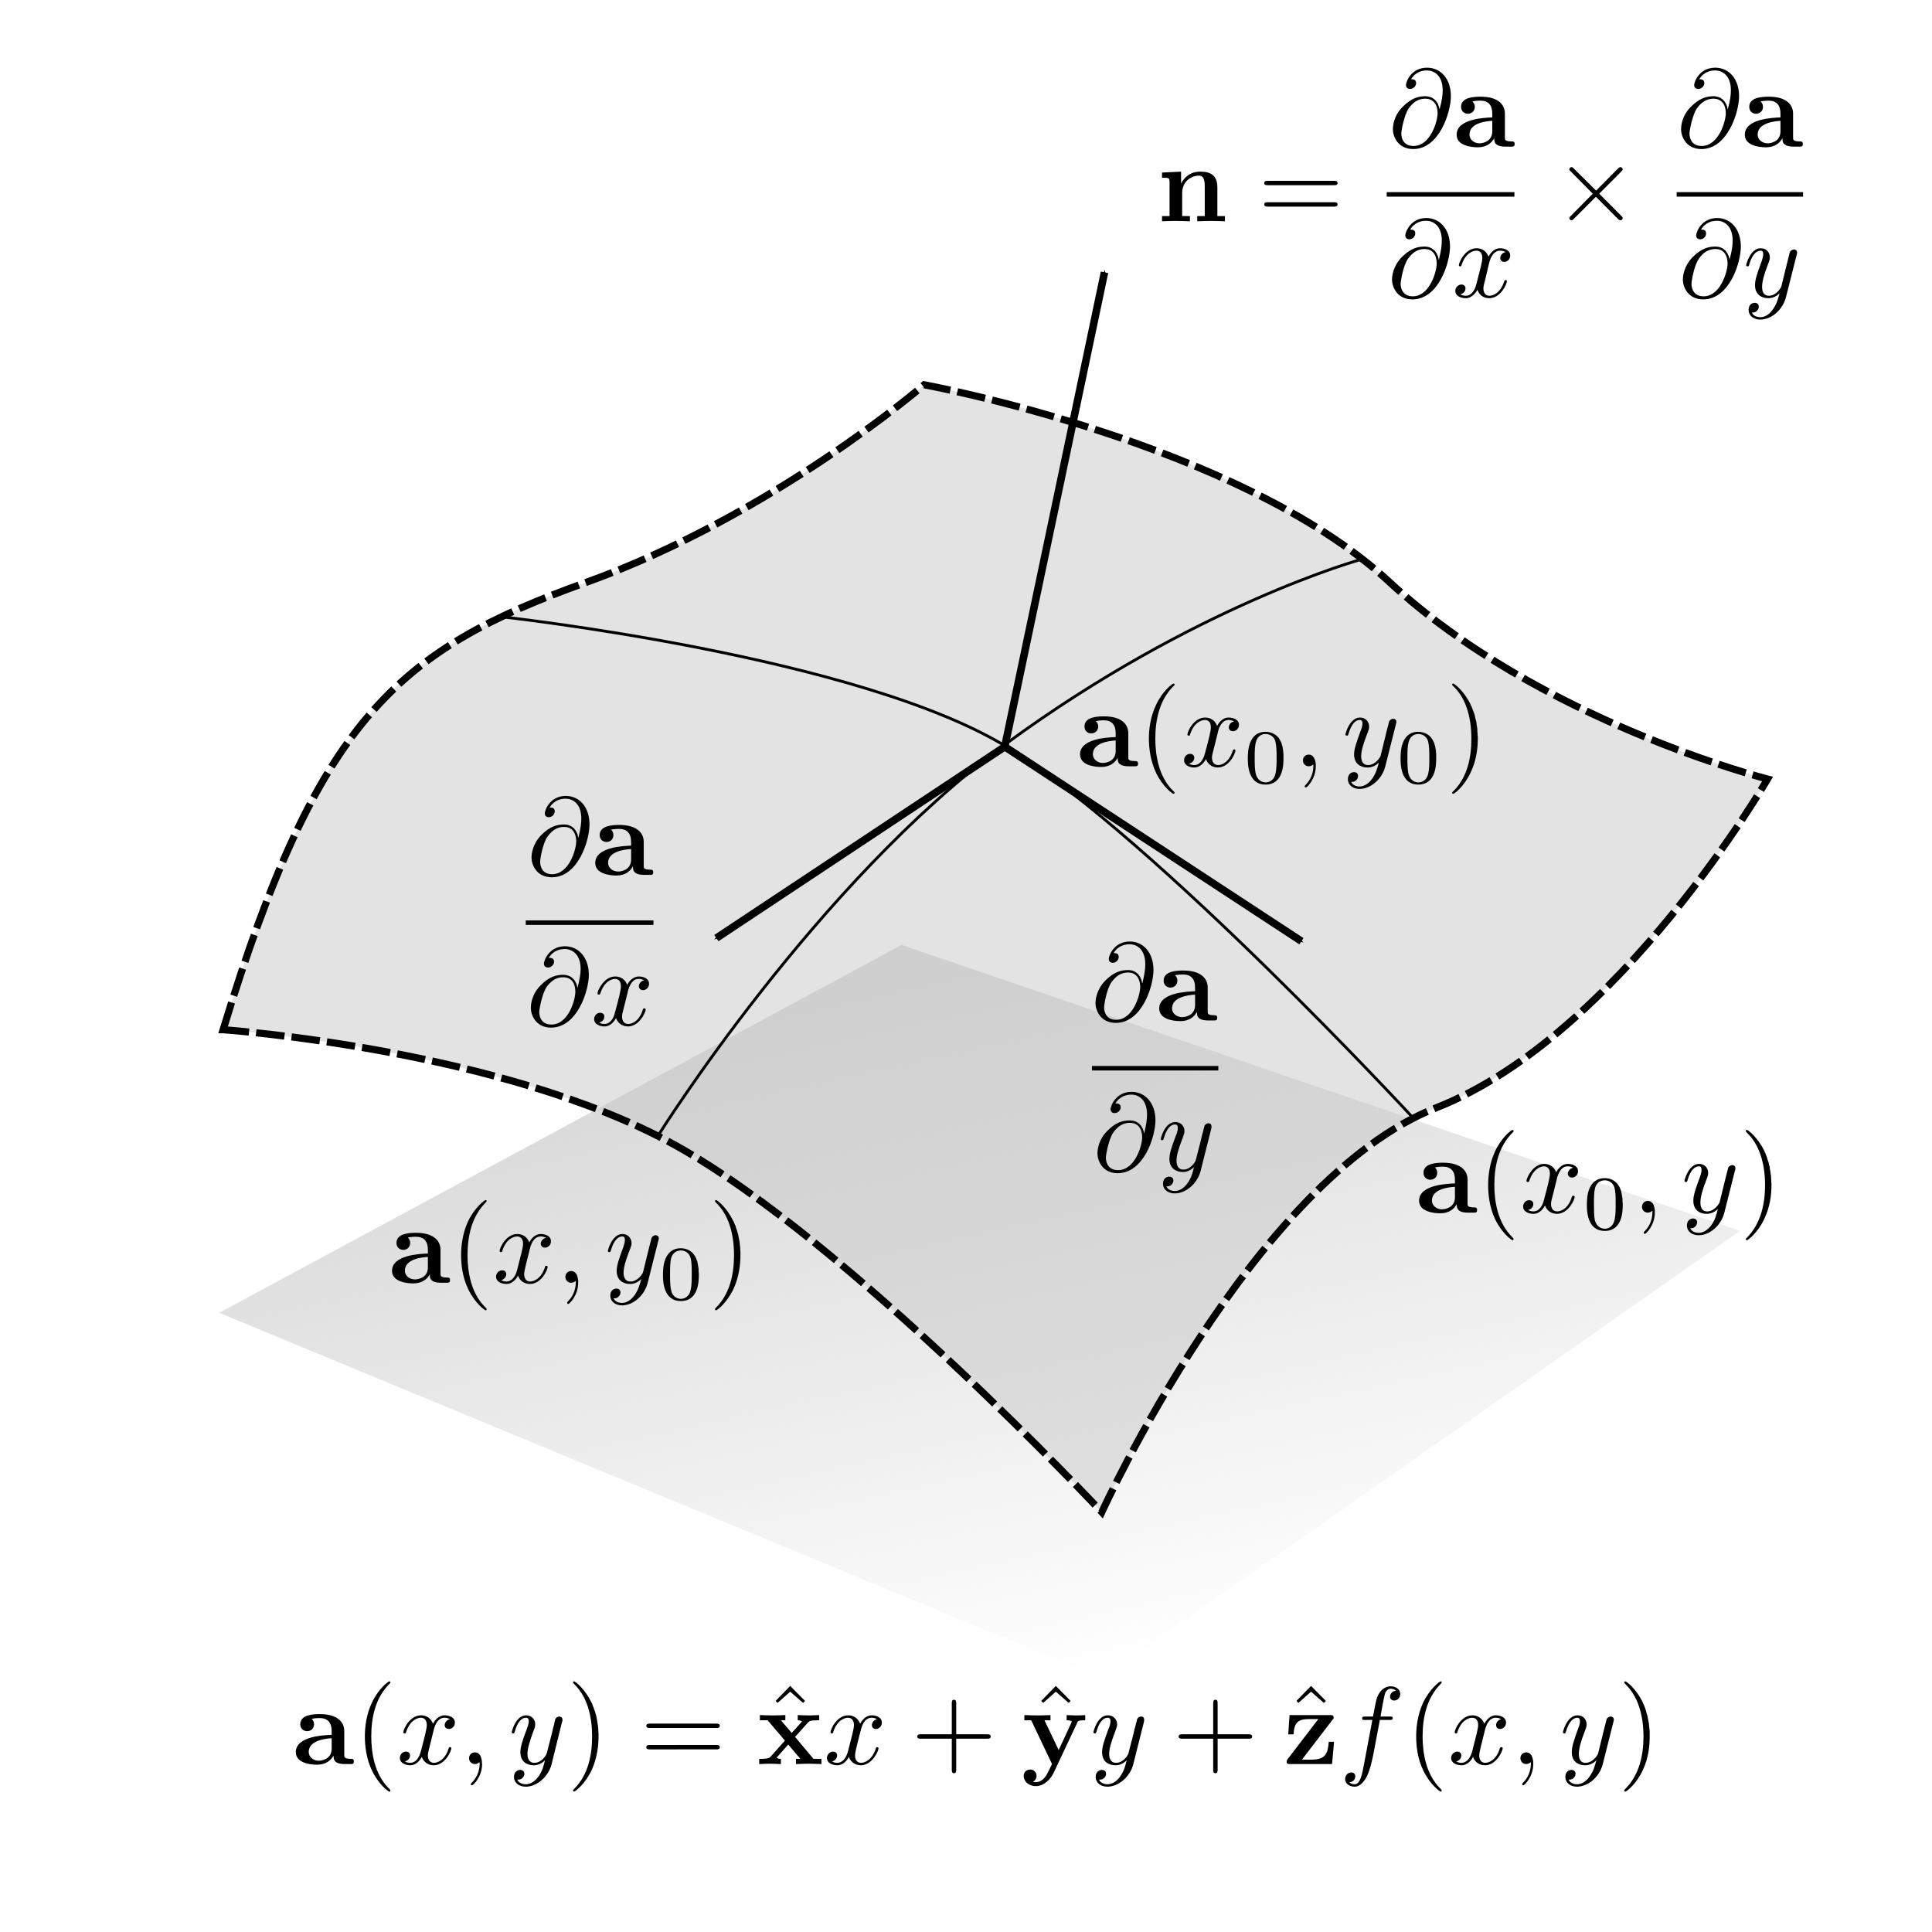 <?xml version="1.0" encoding="UTF-8" standalone="no"?>
<!-- Created with Inkscape (http://www.inkscape.org/) -->

<svg
   xmlns:dc="http://purl.org/dc/elements/1.1/"
   xmlns:cc="http://creativecommons.org/ns#"
   xmlns:rdf="http://www.w3.org/1999/02/22-rdf-syntax-ns#"
   xmlns:svg="http://www.w3.org/2000/svg"
   xmlns="http://www.w3.org/2000/svg"
   xmlns:xlink="http://www.w3.org/1999/xlink"
   xmlns:sodipodi="http://sodipodi.sourceforge.net/DTD/sodipodi-0.dtd"
   xmlns:inkscape="http://www.inkscape.org/namespaces/inkscape"
   width="256"
   height="256"
   viewBox="0 0 67.733 67.733"
   version="1.1"
   id="svg8"
   sodipodi:docname="monge-patch.svg"
   inkscape:version="0.92.5 (2060ec1f9f, 2020-04-08)">
  <defs
     id="defs2">
    <linearGradient
       inkscape:collect="always"
       id="linearGradient96857">
      <stop
         style="stop-color:#c7c7c7;stop-opacity:1;"
         offset="0"
         id="stop96853" />
      <stop
         style="stop-color:#c7c7c7;stop-opacity:0;"
         offset="1"
         id="stop96855" />
    </linearGradient>
    <marker
       inkscape:isstock="true"
       style="overflow:visible;"
       id="marker1871"
       refX="0.0"
       refY="0.0"
       orient="auto"
       inkscape:stockid="Arrow1Mend">
      <path
         transform="scale(0.4) rotate(180) translate(10,0)"
         style="fill-rule:evenodd;stroke:#000000;stroke-width:1pt;stroke-opacity:1;fill:#000000;fill-opacity:1"
         d="M 0.0,0.0 L 5.0,-5.0 L -12.5,0.0 L 5.0,5.0 L 0.0,0.0 z "
         id="path1869" />
    </marker>
    <marker
       inkscape:stockid="Arrow1Mend"
       orient="auto"
       refY="0.0"
       refX="0.0"
       id="marker1695"
       style="overflow:visible;"
       inkscape:isstock="true">
      <path
         id="path1693"
         d="M 0.0,0.0 L 5.0,-5.0 L -12.5,0.0 L 5.0,5.0 L 0.0,0.0 z "
         style="fill-rule:evenodd;stroke:#000000;stroke-width:1pt;stroke-opacity:1;fill:#000000;fill-opacity:1"
         transform="scale(0.4) rotate(180) translate(10,0)" />
    </marker>
    <marker
       inkscape:stockid="Arrow1Mend"
       orient="auto"
       refY="0.0"
       refX="0.0"
       id="Arrow1Mend"
       style="overflow:visible;"
       inkscape:isstock="true"
       inkscape:collect="always">
      <path
         id="path954"
         d="M 0.0,0.0 L 5.0,-5.0 L -12.5,0.0 L 5.0,5.0 L 0.0,0.0 z "
         style="fill-rule:evenodd;stroke:#000000;stroke-width:1pt;stroke-opacity:1;fill:#000000;fill-opacity:1"
         transform="scale(0.4) rotate(180) translate(10,0)" />
    </marker>
    <marker
       inkscape:stockid="Arrow1Send"
       orient="auto"
       refY="0.0"
       refX="0.0"
       id="Arrow1Send"
       style="overflow:visible;"
       inkscape:isstock="true">
      <path
         id="path1889"
         d="M 0.0,0.0 L 5.0,-5.0 L -12.5,0.0 L 5.0,5.0 L 0.0,0.0 z "
         style="fill-rule:evenodd;stroke:#000000;stroke-width:1pt;stroke-opacity:1;fill:#000000;fill-opacity:1"
         transform="scale(0.2) rotate(180) translate(6,0)" />
    </marker>
    <marker
       inkscape:stockid="Arrow1Lend"
       orient="auto"
       refY="0.0"
       refX="0.0"
       id="Arrow1Lend"
       style="overflow:visible;"
       inkscape:isstock="true">
      <path
         id="path1877"
         d="M 0.0,0.0 L 5.0,-5.0 L -12.5,0.0 L 5.0,5.0 L 0.0,0.0 z "
         style="fill-rule:evenodd;stroke:#000000;stroke-width:1pt;stroke-opacity:1;fill:#000000;fill-opacity:1"
         transform="scale(0.8) rotate(180) translate(12.5,0)" />
    </marker>
    <marker
       inkscape:stockid="Arrow1Send"
       orient="auto"
       refY="0"
       refX="0"
       id="Arrow1Send-3"
       style="overflow:visible"
       inkscape:isstock="true">
      <path
         inkscape:connector-curvature="0"
         id="path1889-6"
         d="M 0,0 5,-5 -12.5,0 5,5 Z"
         style="fill:#000000;fill-opacity:1;fill-rule:evenodd;stroke:#000000;stroke-width:1pt;stroke-opacity:1"
         transform="matrix(-0.2,0,0,-0.2,-1.2,0)" />
    </marker>
    <marker
       inkscape:stockid="Arrow1Send"
       orient="auto"
       refY="0"
       refX="0"
       id="Arrow1Send-35"
       style="overflow:visible"
       inkscape:isstock="true">
      <path
         inkscape:connector-curvature="0"
         id="path1889-62"
         d="M 0,0 5,-5 -12.5,0 5,5 Z"
         style="fill:#000000;fill-opacity:1;fill-rule:evenodd;stroke:#000000;stroke-width:1pt;stroke-opacity:1"
         transform="matrix(-0.2,0,0,-0.2,-1.2,0)" />
    </marker>
    <marker
       inkscape:stockid="Arrow1Send"
       orient="auto"
       refY="0"
       refX="0"
       id="Arrow1Send-35-1"
       style="overflow:visible"
       inkscape:isstock="true">
      <path
         inkscape:connector-curvature="0"
         id="path1889-62-2"
         d="M 0,0 5,-5 -12.5,0 5,5 Z"
         style="fill:#000000;fill-opacity:1;fill-rule:evenodd;stroke:#000000;stroke-width:1pt;stroke-opacity:1"
         transform="matrix(-0.2,0,0,-0.2,-1.2,0)" />
    </marker>
    <marker
       inkscape:stockid="Arrow1Send"
       orient="auto"
       refY="0"
       refX="0"
       id="Arrow1Send-35-1-0"
       style="overflow:visible"
       inkscape:isstock="true">
      <path
         inkscape:connector-curvature="0"
         id="path1889-62-2-9"
         d="M 0,0 5,-5 -12.5,0 5,5 Z"
         style="fill:#000000;fill-opacity:1;fill-rule:evenodd;stroke:#000000;stroke-width:1pt;stroke-opacity:1"
         transform="matrix(-0.2,0,0,-0.2,-1.2,0)" />
    </marker>
    <marker
       inkscape:stockid="Arrow1Send"
       orient="auto"
       refY="0"
       refX="0"
       id="Arrow1Send-35-1-0-2"
       style="overflow:visible"
       inkscape:isstock="true">
      <path
         inkscape:connector-curvature="0"
         id="path1889-62-2-9-6"
         d="M 0,0 5,-5 -12.5,0 5,5 Z"
         style="fill:#000000;fill-opacity:1;fill-rule:evenodd;stroke:#000000;stroke-width:1pt;stroke-opacity:1"
         transform="matrix(-0.2,0,0,-0.2,-1.2,0)" />
    </marker>
    <marker
       inkscape:stockid="Arrow1Send"
       orient="auto"
       refY="0"
       refX="0"
       id="Arrow1Send-35-1-0-2-8"
       style="overflow:visible"
       inkscape:isstock="true">
      <path
         inkscape:connector-curvature="0"
         id="path1889-62-2-9-6-7"
         d="M 0,0 5,-5 -12.5,0 5,5 Z"
         style="fill:#000000;fill-opacity:1;fill-rule:evenodd;stroke:#000000;stroke-width:1pt;stroke-opacity:1"
         transform="matrix(-0.2,0,0,-0.2,-1.2,0)" />
    </marker>
    <linearGradient
       inkscape:collect="always"
       xlink:href="#linearGradient96857"
       id="linearGradient96859"
       x1="31.029"
       y1="247.649"
       x2="38.628"
       y2="282.282"
       gradientUnits="userSpaceOnUse"
       gradientTransform="translate(0,5.821)" />
  </defs>
  <sodipodi:namedview
     id="base"
     pagecolor="#ffffff"
     bordercolor="#666666"
     borderopacity="1.0"
     inkscape:pageopacity="0.0"
     inkscape:pageshadow="2"
     inkscape:zoom="1.979899"
     inkscape:cx="124.05722"
     inkscape:cy="148.16105"
     inkscape:document-units="mm"
     inkscape:current-layer="layer1"
     showgrid="false"
     units="px"
     inkscape:window-width="1573"
     inkscape:window-height="1024"
     inkscape:window-x="387"
     inkscape:window-y="45"
     inkscape:window-maximized="0" />
  <g
     inkscape:label="Layer 1"
     inkscape:groupmode="layer"
     id="layer1"
     transform="translate(0,-229.267)">
    <path
       style="fill:url(#linearGradient96859);fill-opacity:1;stroke:none;stroke-width:0.265px;stroke-linecap:butt;stroke-linejoin:miter;stroke-opacity:1"
       d="M 38.628,288.103 61.004,272.419 31.605,262.396 7.684,275.292 Z"
       id="path96851"
       inkscape:connector-curvature="0" />
    <path
       style="fill:#c7c7c7;fill-opacity:0.502;stroke:#000000;stroke-width:0.25;stroke-linecap:butt;stroke-linejoin:miter;stroke-miterlimit:4;stroke-dasharray:1, 0.25;stroke-dashoffset:0;stroke-opacity:1"
       d="M 7.823,265.367 C 11.13,254.501 13.922,252.059 20.511,249.699 c 6.588,-2.36 11.889,-6.943 11.889,-6.943 0,0 11.052,2.035 16.309,6.914 5.257,4.879 13.259,6.909 13.259,6.909 0,0 -5.192,8.999 -11.623,11.528 -6.431,2.529 -11.717,14.174 -11.717,14.174 0,0 -8.845,-9.466 -14.93,-12.851 -6.086,-3.385 -15.875,-4.063 -15.875,-4.063 z"
       id="path927"
       inkscape:connector-curvature="0"
       sodipodi:nodetypes="czczczczc" />
    <path
       style="fill:none;stroke:#000000;stroke-width:0.265;stroke-linecap:butt;stroke-linejoin:miter;stroke-miterlimit:4;stroke-dasharray:none;stroke-opacity:1;marker-end:url(#Arrow1Mend)"
       d="m 35.226,255.446 3.496,-16.631"
       id="path943"
       inkscape:connector-curvature="0"
       sodipodi:nodetypes="cc" />
    <path
       style="fill:none;stroke:#000000;stroke-width:0.265px;stroke-linecap:butt;stroke-linejoin:miter;stroke-opacity:1;marker-end:url(#marker1871)"
       d="m 35.226,255.446 10.4,6.819"
       id="path1689"
       inkscape:connector-curvature="0"
       sodipodi:nodetypes="cc" />
    <path
       style="fill:none;stroke:#000000;stroke-width:0.265;stroke-linecap:butt;stroke-linejoin:miter;stroke-miterlimit:4;stroke-dasharray:none;stroke-opacity:1;marker-end:url(#marker1695)"
       d="M 35.226,255.446 25.115,262.155"
       id="path1691"
       inkscape:connector-curvature="0"
       sodipodi:nodetypes="cc" />
    <g
       id="g9876"
       transform="matrix(0.8,0,0,0.8,-48.448,277.356)">
      <g
         word-spacing="normal"
         letter-spacing="normal"
         font-size-adjust="none"
         font-stretch="normal"
         font-weight="normal"
         font-variant="normal"
         font-style="normal"
         stroke-miterlimit="10.433"
         xml:space="preserve"
         transform="matrix(0.097,0,0,-0.097,-16.933,50.8)"
         id="content"
         style="font-style:normal;font-variant:normal;font-weight:normal;font-stretch:normal;letter-spacing:normal;word-spacing:normal;text-anchor:start;fill:none;fill-opacity:1;fill-rule:evenodd;stroke:#000000;stroke-linecap:butt;stroke-linejoin:miter;stroke-miterlimit:10.433;stroke-dasharray:none;stroke-dashoffset:0;stroke-opacity:1"><path
           id="path9827"
           d="m 949.6,350.29 v -0.3 l 0.01,-0.31 0.01,-0.16 0.02,-0.16 0.02,-0.17 0.02,-0.16 0.04,-0.16 0.04,-0.16 0.05,-0.16 0.06,-0.16 0.08,-0.16 0.09,-0.15 0.09,-0.15 0.12,-0.15 0.13,-0.14 0.14,-0.14 0.16,-0.13 0.09,-0.06 0.09,-0.06 0.1,-0.06 0.1,-0.06 0.11,-0.05 0.11,-0.06 0.12,-0.05 0.12,-0.05 0.13,-0.05 0.13,-0.05 0.14,-0.04 0.15,-0.04 0.15,-0.04 0.16,-0.04 0.16,-0.03 0.17,-0.03 0.17,-0.03 0.19,-0.03 0.19,-0.02 0.19,-0.02 0.2,-0.02 0.21,-0.01 0.22,-0.01 0.22,-0.01 0.23,-0.01 h 0.24 2.39 c 1,0 1.6,0 1.6,1.2 0,1.15 -0.64,1.15 -1.3,1.15 -3.03,0.04 -3.03,0.7 -3.03,1.84 v 10.7 c 0,4.44 -3.55,7.67 -10.97,7.67 -2.83,0 -8.91,-0.18 -8.91,-4.57 0,-2.19 1.74,-3.14 3.08,-3.14 1.55,0 3.14,1.04 3.14,3.14 0,1.5 -0.93,2.34 -1.09,2.43 1.39,0.3 2.98,0.36 3.59,0.36 3.74,0 5.47,-2.09 5.47,-5.89 v -1.69 -1.54 -4.74 c 0,-4.78 -4.58,-5.42 -5.83,-5.42 -2.53,0 -4.53,1.74 -4.53,3.94 0,5.37 7.88,6.08 10.36,6.22 v 0 1.54 c -3.53,-0.15 -16.19,-0.59 -16.19,-7.82 0,-4.78 6.18,-5.68 9.61,-5.68 4,0 6.33,2.05 7.44,4.15 z"
           inkscape:connector-curvature="0"
           style="fill:#000000;stroke-width:0" /><path
           id="path9829"
           d="m 975.28,334.49 v 0.02 0.03 0.01 0.02 0.01 l -0.01,0.02 v 0.02 l -0.01,0.01 -0.01,0.02 -0.01,0.02 -0.01,0.03 -0.02,0.02 -0.01,0.02 -0.02,0.03 -0.02,0.03 -0.03,0.03 -0.02,0.04 -0.03,0.03 -0.02,0.02 -0.01,0.02 -0.02,0.02 -0.02,0.02 -0.02,0.02 -0.02,0.03 -0.02,0.02 -0.02,0.02 -0.02,0.03 -0.03,0.03 -0.02,0.02 -0.03,0.03 -0.02,0.03 -0.03,0.03 -0.03,0.03 -0.03,0.03 -0.03,0.03 -0.03,0.03 -0.04,0.04 -0.03,0.03 -0.04,0.04 -0.03,0.04 -0.04,0.03 -0.04,0.04 c -6.22,6.28 -7.81,15.69 -7.81,23.31 0,8.68 1.89,17.35 8.02,23.57 0.63,0.61 0.63,0.7 0.63,0.86 0,0.34 -0.18,0.48 -0.48,0.48 -0.5,0 -4.98,-3.37 -7.92,-9.7 -2.55,-5.49 -3.14,-11.02 -3.14,-15.21 0,-3.89 0.54,-9.9 3.28,-15.54 2.98,-6.13 7.28,-9.36 7.78,-9.36 0.3,0 0.48,0.14 0.48,0.5 z"
           inkscape:connector-curvature="0"
           style="fill:#000000;stroke-width:0" /><path
           id="path9831"
           d="m 994.76,361.49 0.03,0.13 0.03,0.15 0.05,0.16 0.04,0.18 0.05,0.2 0.06,0.2 0.07,0.22 0.07,0.22 0.08,0.24 0.09,0.24 0.09,0.24 0.11,0.25 0.11,0.25 0.12,0.25 0.13,0.25 0.14,0.24 0.14,0.24 0.16,0.24 0.17,0.23 0.17,0.23 0.19,0.21 0.2,0.2 0.21,0.19 0.22,0.18 0.23,0.16 0.25,0.14 0.12,0.07 0.13,0.06 0.13,0.05 0.14,0.05 0.14,0.05 0.14,0.04 0.15,0.03 0.15,0.03 0.15,0.02 0.15,0.02 0.16,0.01 h 0.17 c 0.25,0 1.4,0 2.5,-0.64 -1.4,-0.25 -2.41,-1.5 -2.41,-2.68 0,-0.8 0.51,-1.75 1.91,-1.75 1.1,0 2.7,0.89 2.7,2.89 0,2.59 -3,3.28 -4.66,3.28 -2.89,0 -4.64,-2.64 -5.23,-3.78 -1.25,3.28 -3.94,3.78 -5.38,3.78 -5.18,0 -8.03,-6.42 -8.03,-7.67 0,-0.5 0.5,-0.5 0.61,-0.5 0.39,0 0.55,0.1 0.64,0.54 1.69,5.28 4.99,6.53 6.67,6.53 0.96,0 2.69,-0.43 2.69,-3.32 0,-1.55 -0.84,-4.9 -2.69,-11.86 -0.79,-3.1 -2.53,-5.19 -4.73,-5.19 -0.3,0 -1.44,0 -2.49,0.65 1.25,0.24 2.35,1.29 2.35,2.69 0,1.35 -1.1,1.74 -1.85,1.74 -1.5,0 -2.75,-1.3 -2.75,-2.89 0,-2.29 2.5,-3.29 4.69,-3.29 3.3,0 5.08,3.49 5.24,3.79 0.59,-1.85 2.39,-3.79 5.37,-3.79 5.14,0 7.95,6.43 7.95,7.68 0,0.5 -0.4,0.5 -0.6,0.5 -0.4,0 -0.5,-0.21 -0.6,-0.55 -1.65,-5.33 -5.05,-6.53 -6.64,-6.53 -1.95,0 -2.75,1.59 -2.75,3.3 0,1.09 0.3,2.18 0.86,4.37 z"
           inkscape:connector-curvature="0"
           style="fill:#000000;stroke-width:0" /><path
           id="path9833"
           d="m 1016.7,346.49 v 0.3 l -0.1,0.3 v 0.29 0.28 0.27 l -0.1,0.27 v 0.25 l -0.1,0.25 v 0.23 l -0.1,0.23 -0.1,0.22 v 0.21 l -0.1,0.2 -0.1,0.2 -0.1,0.18 -0.1,0.17 -0.1,0.17 -0.1,0.15 -0.1,0.14 -0.2,0.14 -0.1,0.12 -0.1,0.11 -0.2,0.11 -0.1,0.09 -0.1,0.08 -0.2,0.07 -0.2,0.06 -0.1,0.05 -0.2,0.04 -0.2,0.03 -0.1,0.02 h -0.2 c -1.7,0 -2.7,-1.25 -2.7,-2.64 0,-1.34 1,-2.64 2.7,-2.64 0.6,0 1.2,0.2 1.7,0.64 0.2,0.11 0.2,0.16 0.3,0.16 0,0 0.1,-0.05 0.1,-0.75 0,-3.69 -1.8,-6.67 -3.4,-8.31 -0.6,-0.55 -0.6,-0.66 -0.6,-0.8 0,-0.36 0.3,-0.55 0.5,-0.55 0.6,0 4.6,3.83 4.6,9.66 z"
           inkscape:connector-curvature="0"
           style="fill:#000000;stroke-width:0" /><path
           id="path9835"
           d="m 1052.8,365.43 0.1,0.03 v 0.03 0.06 0.05 0.06 0.05 0.05 0.04 l 0.1,0.05 v 0.04 0.04 0.03 0.04 0.03 0.03 0.04 0.02 0.03 0.03 0.06 0.05 0.05 0.05 0.06 0.03 0.02 0.03 0.04 c 0,0.9 -0.7,1.34 -1.4,1.34 -0.5,0 -1.3,-0.3 -1.8,-1.05 0,-0.25 -0.5,-1.78 -0.6,-2.68 -0.4,-1.3 -0.7,-2.64 -1,-3.99 l -2.3,-8.97 c -0.2,-0.75 -2.3,-4.23 -5.6,-4.23 -2.5,0 -3.1,2.19 -3.1,4.03 0,2.3 0.9,5.39 2.5,9.77 0.8,2.04 1,2.59 1,3.59 0,2.23 -1.6,4.08 -4.1,4.08 -4.7,0 -6.5,-7.22 -6.5,-7.67 0,-0.5 0.5,-0.5 0.6,-0.5 0.5,0 0.5,0.1 0.8,0.9 1.3,4.69 3.3,6.17 5,6.17 0.4,0 1.3,0 1.3,-1.59 0,-1.25 -0.6,-2.53 -0.9,-3.48 -2,-5.29 -2.9,-8.13 -2.9,-10.47 0,-4.43 3.1,-5.93 6.1,-5.93 1.9,0 3.6,0.85 5,2.24 -0.6,-2.58 -1.2,-5.03 -3.2,-7.67 -1.3,-1.69 -3.2,-3.14 -5.5,-3.14 -0.7,0 -2.9,0.15 -3.8,2.09 0.8,0 1.5,0 2.2,0.61 0.4,0.44 1,1.09 1,2.03 0,1.55 -1.4,1.75 -1.9,1.75 -1.1,0 -2.8,-0.8 -2.8,-3.23 0,-2.5 2.2,-4.35 5.3,-4.35 5.1,0 10.3,4.55 11.7,10.17 z"
           inkscape:connector-curvature="0"
           style="fill:#000000;stroke-width:0" /><path
           id="path9837"
           d="m 1069.3,358.89 v 0.38 0.38 0.39 0.41 l -0.1,0.84 v 0.88 l -0.1,0.92 -0.1,0.95 -0.2,0.98 -0.1,1 -0.2,1.02 -0.2,1.04 -0.3,1.05 -0.3,1.06 -0.4,1.06 -0.4,1.07 -0.2,0.53 -0.2,0.53 -0.2,0.53 -0.3,0.53 c -3,6.13 -7.2,9.36 -7.8,9.36 -0.3,0 -0.4,-0.19 -0.4,-0.48 0,-0.16 0,-0.25 0.9,-1.16 4.9,-4.92 7.7,-12.84 7.7,-23.27 0,-8.51 -1.8,-17.28 -8,-23.56 -0.6,-0.59 -0.6,-0.7 -0.6,-0.84 0,-0.3 0.1,-0.5 0.4,-0.5 0.6,0 5,3.39 8,9.72 2.5,5.47 3.1,11 3.1,15.18 z"
           inkscape:connector-curvature="0"
           style="fill:#000000;stroke-width:0" /><path
           id="path9839"
           d="m 1122.4,362.74 h 0.1 0.2 0.1 l 0.1,0.01 h 0.1 v 0.01 l 0.1,0.01 0.1,0.01 v 0.01 l 0.1,0.01 0.1,0.02 v 0.02 l 0.1,0.02 0.1,0.03 v 0.02 l 0.1,0.03 v 0.04 l 0.1,0.04 v 0.04 l 0.1,0.04 v 0.05 0.03 0.03 l 0.1,0.03 v 0.03 0.03 0.03 0.03 0.04 0.03 0.04 l 0.1,0.04 v 0.04 0.04 0.04 0.05 0.04 c 0,1 -1,1 -1.7,1 h -29.8 c -0.7,0 -1.7,0 -1.7,-1 0,-0.98 1,-0.98 1.7,-0.98 z"
           inkscape:connector-curvature="0"
           style="fill:#000000;stroke-width:0" /><path
           id="path9841"
           d="m 1122.4,353.07 h 0.1 0.1 0.1 0.1 l 0.1,0.01 h 0.1 v 0.01 l 0.1,0.01 0.1,0.01 v 0.01 l 0.1,0.01 0.1,0.02 v 0.02 l 0.1,0.02 0.1,0.03 v 0.02 l 0.1,0.04 v 0.03 l 0.1,0.04 v 0.04 l 0.1,0.05 v 0.02 0.03 0.02 0.03 l 0.1,0.03 v 0.03 0.03 0.04 0.03 0.04 0.03 0.04 l 0.1,0.04 v 0.04 0.04 0.05 0.04 0.05 c 0,1 -1,1 -1.7,1 h -29.8 c -0.7,0 -1.7,0 -1.7,-1 0,-1 1,-1 1.7,-1 z"
           inkscape:connector-curvature="0"
           style="fill:#000000;stroke-width:0" /><polygon
           id="polygon9843"
           points="1162.6,374.96 1155.9,381.74 1149.3,374.96 1150.2,374.07 1155.9,379.14 1161.7,374.07 "
           style="fill:#000000;stroke-width:0" /><path
           id="path9845"
           d="m 1158.1,358.69 5.8,6.49 c 0.7,0.7 1,1.04 5.1,1.04 v 2.35 c -1.8,-0.11 -4.3,-0.16 -4.6,-0.16 -1.2,0 -3.7,0.11 -5.1,0.16 v -2.35 c 0.7,0 1.3,-0.11 1.9,-0.45 -0.2,-0.3 -0.2,-0.39 -0.4,-0.59 l -4.2,-4.69 -4.9,5.73 h 2 v 2.35 c -1.3,-0.05 -4.4,-0.16 -6,-0.16 -1.6,0 -3.9,0.11 -5.5,0.16 v -2.35 h 3.5 l 7.8,-9.17 -6.5,-7.33 c -0.9,-0.93 -2.7,-0.93 -5.1,-0.93 v -2.35 c 1.8,0.1 4.4,0.16 4.6,0.16 1.3,0 4.2,-0.11 5.2,-0.16 v 2.35 c -0.9,0 -1.9,0.25 -1.9,0.54 0,0.05 0,0.1 0.4,0.5 l 4.8,5.42 5.5,-6.46 h -2 v -2.35 c 1.3,0.05 4.4,0.16 6,0.16 1.6,0 3.8,-0.11 5.5,-0.16 v 2.35 h -3.6 z"
           inkscape:connector-curvature="0"
           style="fill:#000000;stroke-width:0" /><path
           id="path9847"
           d="m 1187.7,361.49 0.1,0.13 v 0.15 0.16 l 0.1,0.18 v 0.2 l 0.1,0.2 0.1,0.22 v 0.22 l 0.1,0.24 0.1,0.24 0.1,0.24 0.1,0.25 0.1,0.25 0.1,0.25 0.2,0.25 0.1,0.24 0.1,0.24 0.2,0.24 0.2,0.23 0.1,0.23 0.2,0.21 0.2,0.2 0.2,0.19 0.3,0.18 0.2,0.16 0.2,0.14 0.2,0.07 0.1,0.06 0.1,0.05 0.2,0.05 0.1,0.05 0.1,0.04 0.2,0.03 0.1,0.03 0.2,0.02 0.1,0.02 0.2,0.01 h 0.2 c 0.2,0 1.4,0 2.4,-0.64 -1.3,-0.25 -2.3,-1.5 -2.3,-2.68 0,-0.8 0.5,-1.75 1.8,-1.75 1.1,0 2.7,0.89 2.7,2.89 0,2.59 -2.9,3.28 -4.6,3.28 -2.9,0 -4.6,-2.64 -5.2,-3.78 -1.3,3.28 -4,3.78 -5.4,3.78 -5.2,0 -8,-6.42 -8,-7.67 0,-0.5 0.5,-0.5 0.6,-0.5 0.4,0 0.5,0.1 0.6,0.54 1.7,5.28 5,6.53 6.7,6.53 0.9,0 2.7,-0.43 2.7,-3.32 0,-1.55 -0.9,-4.9 -2.7,-11.86 -0.8,-3.1 -2.6,-5.19 -4.8,-5.19 -0.3,0 -1.4,0 -2.4,0.65 1.2,0.24 2.3,1.29 2.3,2.69 0,1.35 -1.1,1.74 -1.8,1.74 -1.5,0 -2.8,-1.3 -2.8,-2.89 0,-2.29 2.5,-3.29 4.7,-3.29 3.3,0 5.1,3.49 5.2,3.79 0.6,-1.85 2.4,-3.79 5.4,-3.79 5.1,0 8,6.43 8,7.68 0,0.5 -0.5,0.5 -0.6,0.5 -0.4,0 -0.6,-0.21 -0.6,-0.55 -1.7,-5.33 -5.1,-6.53 -6.7,-6.53 -1.9,0 -2.7,1.59 -2.7,3.3 0,1.09 0.3,2.18 0.8,4.37 z"
           inkscape:connector-curvature="0"
           style="fill:#000000;stroke-width:0" /><path
           id="path9849"
           d="m 1230.9,357.89 h 13.9 c 0.7,0 1.7,0 1.7,1 0,1 -1,1 -1.7,1 h -13.9 v 13.96 c 0,0.69 0,1.64 -1,1.64 -1,0 -1,-0.95 -1,-1.64 V 359.89 H 1215 c -0.7,0 -1.7,0 -1.7,-1 0,-1 1,-1 1.7,-1 h 13.9 v -13.93 c 0,-0.71 0,-1.66 1,-1.66 1,0 1,0.95 1,1.66 z"
           inkscape:connector-curvature="0"
           style="fill:#000000;stroke-width:0" /><polygon
           id="polygon9851"
           points="1282.6,374.96 1275.9,381.74 1269.3,374.96 1270.2,374.07 1275.9,379.14 1281.7,374.07 "
           style="fill:#000000;stroke-width:0" /><path
           id="path9853"
           d="m 1285.6,365.18 v 0.12 l 0.1,0.12 v 0.06 l 0.1,0.05 v 0.06 0.05 l 0.1,0.04 v 0.05 l 0.1,0.04 v 0.05 l 0.1,0.04 0.1,0.03 0.1,0.04 v 0.03 l 0.1,0.03 0.1,0.03 0.2,0.03 0.1,0.03 0.1,0.02 0.1,0.01 0.1,0.01 v 0.01 l 0.1,0.01 0.1,0.01 0.1,0.01 0.1,0.01 h 0.1 l 0.1,0.01 0.1,0.01 h 0.1 l 0.1,0.01 h 0.1 l 0.1,0.01 h 0.1 0.1 l 0.2,0.01 h 0.1 0.1 0.2 0.1 0.1 v 2.35 c -1.1,-0.11 -2.6,-0.16 -3.9,-0.16 -1.2,0 -3.5,0.11 -4.5,0.16 v -2.35 c 0.1,0 2.3,0 2.3,-0.59 0,-0.06 -0.2,-0.55 -0.2,-0.61 l -5.7,-12.25 -6.4,13.45 h 2.7 v 2.35 c -1.6,-0.11 -6.1,-0.16 -6.2,-0.16 -1.4,0 -3.6,0.11 -5.6,0.16 v -2.35 h 3.1 l 9.4,-19.78 -1.2,-2.39 c -1.1,-2.39 -2.7,-5.78 -6.2,-5.78 -0.7,0 -0.8,0.05 -1.2,0.2 0.4,0.21 1.6,0.89 1.6,2.64 0,1.64 -1.2,2.85 -2.9,2.85 -1.4,0 -2.9,-0.96 -2.9,-2.89 0,-2.55 2.4,-4.6 5.4,-4.6 3.8,0 6.7,3.1 8.1,5.94 z"
           inkscape:connector-curvature="0"
           style="fill:#000000;stroke-width:0" /><path
           id="path9855"
           d="m 1315.7,365.43 v 0.03 0.03 0.06 0.05 0.06 0.05 0.05 l 0.1,0.04 v 0.05 0.04 0.04 0.03 0.04 0.03 0.03 0.04 0.02 0.03 0.03 0.06 0.05 0.05 0.05 0.06 0.03 0.02 0.03 0.04 c 0,0.9 -0.6,1.34 -1.4,1.34 -0.5,0 -1.3,-0.3 -1.7,-1.05 -0.1,-0.25 -0.5,-1.78 -0.7,-2.68 -0.4,-1.3 -0.7,-2.64 -1,-3.99 l -2.3,-8.97 c -0.2,-0.75 -2.3,-4.23 -5.6,-4.23 -2.5,0 -3.1,2.19 -3.1,4.03 0,2.3 0.9,5.39 2.6,9.77 0.7,2.04 1,2.59 1,3.59 0,2.23 -1.7,4.08 -4.2,4.08 -4.7,0 -6.5,-7.22 -6.5,-7.67 0,-0.5 0.5,-0.5 0.6,-0.5 0.5,0 0.5,0.1 0.8,0.9 1.3,4.69 3.3,6.17 5,6.17 0.4,0 1.3,0 1.3,-1.59 0,-1.25 -0.5,-2.53 -0.9,-3.48 -2,-5.29 -2.9,-8.13 -2.9,-10.47 0,-4.43 3.1,-5.93 6.1,-5.93 1.9,0 3.6,0.85 5,2.24 -0.6,-2.58 -1.2,-5.03 -3.2,-7.67 -1.3,-1.69 -3.2,-3.14 -5.5,-3.14 -0.7,0 -2.9,0.15 -3.8,2.09 0.8,0 1.5,0 2.2,0.61 0.5,0.44 1,1.09 1,2.03 0,1.55 -1.4,1.75 -1.9,1.75 -1.1,0 -2.8,-0.8 -2.8,-3.23 0,-2.5 2.2,-4.35 5.3,-4.35 5.1,0 10.3,4.55 11.7,10.17 z"
           inkscape:connector-curvature="0"
           style="fill:#000000;stroke-width:0" /><path
           id="path9857"
           d="m 1349,357.89 h 13.9 c 0.7,0 1.7,0 1.7,1 0,1 -1,1 -1.7,1 H 1349 v 13.96 c 0,0.69 0,1.64 -1,1.64 -1,0 -1,-0.95 -1,-1.64 v -13.96 h -13.9 c -0.7,0 -1.7,0 -1.7,-1 0,-1 1,-1 1.7,-1 h 13.9 v -13.93 c 0,-0.71 0,-1.66 1,-1.66 1,0 1,0.95 1,1.66 z"
           inkscape:connector-curvature="0"
           style="fill:#000000;stroke-width:0" /><polygon
           id="polygon9859"
           points="1397.9,374.96 1391.2,381.74 1384.6,374.96 1385.5,374.07 1391.2,379.14 1397,374.07 "
           style="fill:#000000;stroke-width:0" /><path
           id="path9861"
           d="m 1400.9,366.43 0.1,0.05 v 0.04 0.05 l 0.1,0.04 v 0.04 0.04 0.04 l 0.1,0.03 v 0.04 0.03 0.03 l 0.1,0.03 v 0.03 0.03 0.03 0.03 0.03 l 0.1,0.02 v 0.03 0.03 0.03 0.03 0.02 0.03 0.04 0.03 0.03 0.04 0.03 0.04 0.04 0.04 c 0,1.05 -0.7,1.05 -1.6,1.05 h -18.3 l -0.6,-8.72 h 2.4 c 0.3,5.12 1.8,6.92 7,6.92 h 4.2 l -13.9,-18.14 c -0.4,-0.55 -0.4,-0.64 -0.4,-1.09 0,-1.1 0.6,-1.1 1.6,-1.1 h 18.9 l 0.9,10.06 h -2.4 c -0.4,-5.03 -1.2,-8.06 -7.8,-8.06 h -4.3 z"
           inkscape:connector-curvature="0"
           style="fill:#000000;stroke-width:0" /><path
           id="path9863"
           d="m 1422.3,366.36 h 4.3 c 1,0 1.5,0 1.5,1 0,0.55 -0.5,0.55 -1.4,0.55 h -4.1 l 1,5.69 c 0.2,1.04 0.9,4.58 1.2,5.17 0.5,0.95 1.3,1.7 2.4,1.7 0.2,0 1.5,0 2.4,-0.9 -2.2,-0.19 -2.7,-1.94 -2.7,-2.69 0,-1.14 0.9,-1.74 1.9,-1.74 1.3,0 2.7,1.1 2.7,2.99 0,2.3 -2.3,3.44 -4.3,3.44 -1.7,0 -4.9,-0.89 -6.4,-5.83 -0.3,-1.05 -0.4,-1.55 -1.6,-7.83 h -3.4 c -1,0 -1.5,0 -1.5,-0.94 0,-0.61 0.4,-0.61 1.4,-0.61 h 3.2 l -3.7,-19.67 c -0.9,-4.83 -1.7,-9.37 -4.3,-9.37 -0.2,0 -1.5,0 -2.4,0.9 2.3,0.14 2.7,1.94 2.7,2.69 0,1.14 -0.9,1.75 -1.8,1.75 -1.3,0 -2.8,-1.09 -2.8,-3 0,-2.23 2.2,-3.44 4.3,-3.44 2.7,0 4.7,2.94 5.6,4.85 1.6,3.14 2.7,9.15 2.8,9.51 z"
           inkscape:connector-curvature="0"
           style="fill:#000000;stroke-width:0" /><path
           id="path9865"
           d="m 1450.2,334.49 v 0.02 0.03 0.01 0.02 0.01 0.02 0.02 0.01 0.02 0.02 0.03 0.02 0.02 l -0.1,0.03 v 0.03 0.03 0.04 l -0.1,0.03 v 0.02 0.02 0.02 0.02 l -0.1,0.02 v 0.03 0.02 0.02 0.03 l -0.1,0.03 v 0.02 0.03 0.03 l -0.1,0.03 v 0.03 0.03 l -0.1,0.03 v 0.03 0.04 l -0.1,0.03 v 0.04 0.04 l -0.1,0.03 v 0.04 c -6.2,6.28 -7.8,15.69 -7.8,23.31 0,8.68 1.9,17.35 8,23.57 0.6,0.61 0.6,0.7 0.6,0.86 0,0.34 -0.1,0.48 -0.4,0.48 -0.5,0 -5,-3.37 -8,-9.7 -2.5,-5.49 -3.1,-11.02 -3.1,-15.21 0,-3.89 0.5,-9.9 3.3,-15.54 3,-6.13 7.3,-9.36 7.8,-9.36 0.3,0 0.4,0.14 0.4,0.5 z"
           inkscape:connector-curvature="0"
           style="fill:#000000;stroke-width:0" /><path
           id="path9867"
           d="m 1469.7,361.49 v 0.13 l 0.1,0.15 v 0.16 l 0.1,0.18 v 0.2 l 0.1,0.2 v 0.22 l 0.1,0.22 0.1,0.24 0.1,0.24 0.1,0.24 0.1,0.25 0.1,0.25 0.1,0.25 0.1,0.25 0.2,0.24 0.1,0.24 0.2,0.24 0.2,0.23 0.1,0.23 0.2,0.21 0.2,0.2 0.2,0.19 0.2,0.18 0.3,0.16 0.2,0.14 0.1,0.07 0.2,0.06 0.1,0.05 0.1,0.05 0.2,0.05 0.1,0.04 0.2,0.03 0.1,0.03 0.2,0.02 0.1,0.02 0.2,0.01 h 0.2 c 0.2,0 1.4,0 2.4,-0.64 -1.3,-0.25 -2.3,-1.5 -2.3,-2.68 0,-0.8 0.5,-1.75 1.8,-1.75 1.1,0 2.7,0.89 2.7,2.89 0,2.59 -2.9,3.28 -4.6,3.28 -2.9,0 -4.6,-2.64 -5.2,-3.78 -1.3,3.28 -4,3.78 -5.4,3.78 -5.2,0 -8,-6.42 -8,-7.67 0,-0.5 0.5,-0.5 0.6,-0.5 0.4,0 0.5,0.1 0.6,0.54 1.7,5.28 5,6.53 6.7,6.53 0.9,0 2.7,-0.43 2.7,-3.32 0,-1.55 -0.9,-4.9 -2.7,-11.86 -0.8,-3.1 -2.6,-5.19 -4.8,-5.19 -0.3,0 -1.4,0 -2.4,0.65 1.2,0.24 2.3,1.29 2.3,2.69 0,1.35 -1.1,1.74 -1.8,1.74 -1.5,0 -2.8,-1.3 -2.8,-2.89 0,-2.29 2.5,-3.29 4.7,-3.29 3.3,0 5.1,3.49 5.2,3.79 0.6,-1.85 2.4,-3.79 5.4,-3.79 5.1,0 8,6.43 8,7.68 0,0.5 -0.5,0.5 -0.6,0.5 -0.4,0 -0.6,-0.21 -0.7,-0.55 -1.6,-5.33 -5,-6.53 -6.6,-6.53 -1.9,0 -2.7,1.59 -2.7,3.3 0,1.09 0.3,2.18 0.8,4.37 z"
           inkscape:connector-curvature="0"
           style="fill:#000000;stroke-width:0" /><path
           id="path9869"
           d="m 1491.6,346.49 v 0.3 0.3 0.29 0.28 l -0.1,0.27 v 0.27 l -0.1,0.25 v 0.25 l -0.1,0.23 v 0.23 l -0.1,0.22 -0.1,0.21 -0.1,0.2 v 0.2 l -0.1,0.18 -0.1,0.17 -0.1,0.17 -0.2,0.15 -0.1,0.14 -0.1,0.14 -0.1,0.12 -0.2,0.11 -0.1,0.11 -0.1,0.09 -0.2,0.08 -0.1,0.07 -0.2,0.06 -0.2,0.05 -0.1,0.04 -0.2,0.03 -0.2,0.02 h -0.2 c -1.6,0 -2.6,-1.25 -2.6,-2.64 0,-1.34 1,-2.64 2.6,-2.64 0.6,0 1.3,0.2 1.8,0.64 0.1,0.11 0.2,0.16 0.2,0.16 0.1,0 0.1,-0.05 0.1,-0.75 0,-3.69 -1.7,-6.67 -3.4,-8.31 -0.5,-0.55 -0.5,-0.66 -0.5,-0.8 0,-0.36 0.2,-0.55 0.5,-0.55 0.5,0 4.5,3.83 4.5,9.66 z"
           inkscape:connector-curvature="0"
           style="fill:#000000;stroke-width:0" /><path
           id="path9871"
           d="m 1527.8,365.43 v 0.03 0.03 0.06 0.05 l 0.1,0.06 v 0.05 0.05 0.04 0.05 0.04 0.04 0.03 0.04 l 0.1,0.03 v 0.03 0.04 0.02 0.03 0.03 0.06 0.05 0.05 0.05 0.06 0.03 0.02 0.03 0.04 c 0,0.9 -0.7,1.34 -1.4,1.34 -0.5,0 -1.3,-0.3 -1.8,-1.05 -0.1,-0.25 -0.5,-1.78 -0.7,-2.68 -0.3,-1.3 -0.7,-2.64 -1,-3.99 l -2.2,-8.97 c -0.2,-0.75 -2.4,-4.23 -5.7,-4.23 -2.5,0 -3,2.19 -3,4.03 0,2.3 0.8,5.39 2.5,9.77 0.8,2.04 1,2.59 1,3.59 0,2.23 -1.6,4.08 -4.1,4.08 -4.7,0 -6.6,-7.22 -6.6,-7.67 0,-0.5 0.5,-0.5 0.6,-0.5 0.5,0 0.6,0.1 0.8,0.9 1.4,4.69 3.4,6.17 5.1,6.17 0.3,0 1.2,0 1.2,-1.59 0,-1.25 -0.5,-2.53 -0.9,-3.48 -1.9,-5.29 -2.8,-8.13 -2.8,-10.47 0,-4.43 3.1,-5.93 6,-5.93 2,0 3.7,0.85 5.1,2.24 -0.7,-2.58 -1.3,-5.03 -3.3,-7.67 -1.3,-1.69 -3.1,-3.14 -5.5,-3.14 -0.6,0 -2.9,0.15 -3.7,2.09 0.8,0 1.4,0 2.1,0.61 0.5,0.44 1,1.09 1,2.03 0,1.55 -1.3,1.75 -1.8,1.75 -1.2,0 -2.8,-0.8 -2.8,-3.23 0,-2.5 2.2,-4.35 5.2,-4.35 5.2,0 10.3,4.55 11.7,10.17 z"
           inkscape:connector-curvature="0"
           style="fill:#000000;stroke-width:0" /><path
           id="path9873"
           d="m 1544.2,358.89 v 0.38 0.38 0.39 0.41 0.84 l -0.1,0.88 -0.1,0.92 -0.1,0.95 -0.1,0.98 -0.2,1 -0.2,1.02 -0.2,1.04 -0.3,1.05 -0.3,1.06 -0.3,1.06 -0.4,1.07 -0.2,0.53 -0.2,0.53 -0.3,0.53 -0.2,0.53 c -3,6.13 -7.3,9.36 -7.8,9.36 -0.3,0 -0.5,-0.19 -0.5,-0.48 0,-0.16 0,-0.25 0.9,-1.16 4.9,-4.92 7.8,-12.84 7.8,-23.27 0,-8.51 -1.9,-17.28 -8.1,-23.56 -0.6,-0.59 -0.6,-0.7 -0.6,-0.84 0,-0.3 0.2,-0.5 0.5,-0.5 0.5,0 5,3.39 7.9,9.72 2.6,5.47 3.1,11 3.1,15.18 z"
           inkscape:connector-curvature="0"
           style="fill:#000000;stroke-width:0" /></g>    </g>
    <g
       id="g9980"
       transform="matrix(0.8,0,0,0.8,-61.995,247.747)">
      <g
         word-spacing="normal"
         letter-spacing="normal"
         font-size-adjust="none"
         font-stretch="normal"
         font-weight="normal"
         font-variant="normal"
         font-style="normal"
         stroke-miterlimit="10.433"
         xml:space="preserve"
         transform="matrix(0.097,0,0,-0.097,-16.933,50.8)"
         id="g9978"
         style="font-style:normal;font-variant:normal;font-weight:normal;font-stretch:normal;letter-spacing:normal;word-spacing:normal;text-anchor:start;fill:none;fill-opacity:1;fill-rule:evenodd;stroke:#000000;stroke-linecap:butt;stroke-linejoin:miter;stroke-miterlimit:10.433;stroke-dasharray:none;stroke-dashoffset:0;stroke-opacity:1"><path
           id="path9968"
           d="m 1234.7,383.49 -0.1,0.29 v 0.29 l -0.1,0.28 -0.1,0.28 v 0.28 l -0.1,0.27 -0.2,0.27 -0.1,0.27 -0.1,0.25 -0.1,0.26 -0.2,0.24 -0.1,0.24 -0.2,0.23 -0.2,0.23 -0.1,0.21 -0.2,0.21 -0.2,0.2 -0.3,0.19 -0.2,0.18 -0.2,0.16 -0.3,0.16 -0.2,0.15 -0.3,0.13 -0.2,0.12 -0.3,0.11 -0.3,0.1 -0.3,0.08 -0.3,0.07 -0.4,0.06 -0.3,0.04 -0.4,0.02 -0.3,0.01 v -1.1 c 5.4,0 5.5,-5.57 5.5,-6.57 0,-3.58 -3.2,-14.8 -10.9,-14.8 v 0 c -5.4,0 -5.4,5.14 -5.4,5.62 0,1.36 1.2,8.33 3.3,11.32 2,2.84 4.4,4.43 7.5,4.43 v 1.1 c -3.1,0 -6.3,-0.8 -10.2,-4.69 -4.1,-4.13 -4.5,-8.77 -4.5,-10.31 0,-3.08 2.2,-8.86 9.2,-8.86 11.9,0 17,16.73 17,23.86 0,7.92 -4.6,12.9 -10.7,12.9 -7.2,0 -9.5,-6.47 -9.5,-7.87 0,-0.69 0.3,-1.74 1.8,-1.74 1.7,0 2.7,1.49 2.7,2.64 0,1.74 -1.5,1.74 -2.3,1.74 2.2,3.69 5.7,3.98 7.2,3.98 3.6,0 7.1,-2.59 7.1,-9.01 0,-1.94 -0.3,-4.49 -1.3,-8.52 z"
           inkscape:connector-curvature="0"
           style="fill:#000000;stroke-width:0" /><path
           id="path9970"
           d="m 1259.4,370.45 v -0.3 l 0.1,-0.31 v -0.16 -0.16 -0.17 -0.16 l 0.1,-0.16 v -0.16 -0.16 l 0.1,-0.16 0.1,-0.16 0.1,-0.15 0.1,-0.15 0.1,-0.15 0.1,-0.14 0.2,-0.13 0.1,-0.14 0.1,-0.06 0.1,-0.06 0.1,-0.06 0.1,-0.06 0.1,-0.05 0.1,-0.06 0.1,-0.05 0.2,-0.05 0.1,-0.05 0.1,-0.05 0.2,-0.04 0.1,-0.04 0.2,-0.04 0.1,-0.04 0.2,-0.03 0.1,-0.03 0.2,-0.03 0.2,-0.03 0.2,-0.02 0.2,-0.02 0.2,-0.02 0.2,-0.01 0.2,-0.01 0.2,-0.01 0.3,-0.01 h 0.2 2.4 c 1,0 1.6,0 1.6,1.2 0,1.15 -0.7,1.15 -1.3,1.15 -3,0.04 -3,0.7 -3,1.84 v 10.7 c 0,4.44 -3.6,7.67 -11,7.67 -2.8,0 -8.9,-0.18 -8.9,-4.57 0,-2.19 1.7,-3.14 3.1,-3.14 1.5,0 3.1,1.04 3.1,3.14 0,1.5 -0.9,2.34 -1.1,2.43 1.4,0.3 3,0.36 3.6,0.36 3.7,0 5.5,-2.09 5.5,-5.89 v -1.69 -1.54 -4.74 c 0,-4.78 -4.6,-5.42 -5.8,-5.42 -2.6,0 -4.6,1.74 -4.6,3.94 0,5.37 7.9,6.08 10.4,6.22 v 0 1.54 c -3.5,-0.15 -16.2,-0.59 -16.2,-7.82 0,-4.78 6.2,-5.68 9.6,-5.68 4,0 6.3,2.05 7.4,4.15 z"
           inkscape:connector-curvature="0"
           style="fill:#000000;stroke-width:0" /><polyline
           id="polyline9972"
           points="1211,344 1268.7,344 1268.7,346.04 1211,346.04 "
           style="fill:#000000;fill-rule:nonzero;stroke-width:0" /><path
           id="path9974"
           d="m 1234.3,315.57 v 0.29 l -0.1,0.29 v 0.28 l -0.1,0.28 -0.1,0.28 -0.1,0.27 -0.1,0.27 -0.1,0.26 -0.2,0.26 -0.1,0.25 -0.1,0.25 -0.2,0.24 -0.1,0.23 -0.2,0.22 -0.2,0.22 -0.2,0.21 -0.2,0.2 -0.2,0.18 -0.2,0.18 -0.3,0.17 -0.2,0.16 -0.3,0.15 -0.2,0.13 -0.3,0.12 -0.3,0.11 -0.3,0.1 -0.3,0.08 -0.3,0.07 -0.3,0.05 -0.4,0.04 -0.3,0.03 -0.4,0.01 v -1.1 c 5.5,0 5.5,-5.58 5.5,-6.58 0,-3.57 -3.1,-14.79 -10.8,-14.79 v 0 c -5.5,0 -5.5,5.14 -5.5,5.62 0,1.36 1.3,8.33 3.3,11.31 2,2.85 4.4,4.44 7.5,4.44 v 1.1 c -3,0 -6.3,-0.8 -10.1,-4.69 -4.2,-4.13 -4.5,-8.77 -4.5,-10.31 0,-3.08 2.2,-8.86 9.1,-8.86 11.9,0 17.1,16.73 17.1,23.86 0,7.92 -4.7,12.9 -10.8,12.9 -7.2,0 -9.5,-6.47 -9.5,-7.87 0,-0.69 0.4,-1.74 1.9,-1.74 1.6,0 2.7,1.49 2.7,2.64 0,1.74 -1.6,1.74 -2.4,1.74 2.2,3.68 5.8,3.98 7.2,3.98 3.6,0 7.2,-2.59 7.2,-9.01 0,-1.94 -0.4,-4.49 -1.4,-8.52 z"
           inkscape:connector-curvature="0"
           style="fill:#000000;stroke-width:0" /><path
           id="path9976"
           d="m 1257.1,313.73 v 0.13 0.15 l 0.1,0.16 v 0.18 l 0.1,0.19 v 0.21 l 0.1,0.22 0.1,0.22 0.1,0.23 0.1,0.24 v 0.25 l 0.2,0.25 0.1,0.24 0.1,0.25 0.1,0.25 0.2,0.25 0.1,0.24 0.2,0.24 0.1,0.23 0.2,0.22 0.2,0.22 0.2,0.2 0.2,0.19 0.2,0.18 0.2,0.16 0.3,0.14 0.1,0.07 0.1,0.06 0.2,0.05 0.1,0.05 0.2,0.05 0.1,0.04 0.1,0.03 0.2,0.03 0.1,0.02 0.2,0.02 0.2,0.01 h 0.1 c 0.3,0 1.4,0 2.5,-0.64 -1.4,-0.25 -2.4,-1.5 -2.4,-2.69 0,-0.79 0.6,-1.75 1.9,-1.75 1.1,0 2.7,0.89 2.7,2.89 0,2.6 -2.9,3.29 -4.6,3.29 -2.9,0 -4.7,-2.65 -5.3,-3.79 -1.2,3.29 -3.9,3.79 -5.4,3.79 -5.1,0 -8,-6.43 -8,-7.68 0,-0.5 0.5,-0.5 0.6,-0.5 0.4,0 0.6,0.11 0.7,0.55 1.7,5.28 5,6.53 6.6,6.53 1,0 2.7,-0.44 2.7,-3.33 0,-1.54 -0.8,-4.89 -2.7,-11.86 -0.7,-3.09 -2.5,-5.18 -4.7,-5.18 -0.3,0 -1.4,0 -2.5,0.65 1.3,0.24 2.4,1.28 2.4,2.69 0,1.34 -1.1,1.73 -1.9,1.73 -1.5,0 -2.7,-1.29 -2.7,-2.89 0,-2.28 2.5,-3.28 4.7,-3.28 3.3,0 5,3.49 5.2,3.78 0.6,-1.84 2.4,-3.78 5.4,-3.78 5.1,0 8,6.42 8,7.67 0,0.5 -0.5,0.5 -0.6,0.5 -0.5,0 -0.6,-0.2 -0.7,-0.54 -1.6,-5.33 -5,-6.53 -6.6,-6.53 -2,0 -2.8,1.59 -2.8,3.29 0,1.1 0.3,2.19 0.9,4.38 z"
           inkscape:connector-curvature="0"
           style="fill:#000000;stroke-width:0" /></g>    </g>
    <g
       id="g10072"
       transform="matrix(0.8,0,0,0.8,-42.223,252.851)">
      <g
         word-spacing="normal"
         letter-spacing="normal"
         font-size-adjust="none"
         font-stretch="normal"
         font-weight="normal"
         font-variant="normal"
         font-style="normal"
         stroke-miterlimit="10.433"
         xml:space="preserve"
         transform="matrix(0.097,0,0,-0.097,-16.933,50.8)"
         id="g10070"
         style="font-style:normal;font-variant:normal;font-weight:normal;font-stretch:normal;letter-spacing:normal;word-spacing:normal;text-anchor:start;fill:none;fill-opacity:1;fill-rule:evenodd;stroke:#000000;stroke-linecap:butt;stroke-linejoin:miter;stroke-miterlimit:10.433;stroke-dasharray:none;stroke-dashoffset:0;stroke-opacity:1"><path
           id="path10060"
           d="m 1234.7,383.49 -0.1,0.29 v 0.29 l -0.1,0.28 -0.1,0.28 v 0.28 l -0.1,0.27 -0.2,0.27 -0.1,0.27 -0.1,0.25 -0.1,0.26 -0.2,0.24 -0.1,0.24 -0.2,0.23 -0.2,0.23 -0.1,0.21 -0.2,0.21 -0.2,0.2 -0.3,0.19 -0.2,0.18 -0.2,0.16 -0.3,0.16 -0.2,0.15 -0.3,0.13 -0.2,0.12 -0.3,0.11 -0.3,0.1 -0.3,0.08 -0.3,0.07 -0.4,0.06 -0.3,0.04 -0.4,0.02 -0.3,0.01 v -1.1 c 5.4,0 5.5,-5.57 5.5,-6.57 0,-3.58 -3.2,-14.8 -10.9,-14.8 v 0 c -5.4,0 -5.4,5.14 -5.4,5.62 0,1.36 1.2,8.33 3.3,11.32 2,2.84 4.4,4.43 7.5,4.43 v 1.1 c -3.1,0 -6.3,-0.8 -10.2,-4.69 -4.1,-4.13 -4.5,-8.77 -4.5,-10.31 0,-3.08 2.2,-8.86 9.2,-8.86 11.9,0 17,16.73 17,23.86 0,7.92 -4.6,12.9 -10.7,12.9 -7.2,0 -9.5,-6.47 -9.5,-7.87 0,-0.69 0.3,-1.74 1.8,-1.74 1.7,0 2.7,1.49 2.7,2.64 0,1.74 -1.5,1.74 -2.3,1.74 2.2,3.69 5.7,3.98 7.2,3.98 3.6,0 7.1,-2.59 7.1,-9.01 0,-1.94 -0.3,-4.49 -1.3,-8.52 z"
           inkscape:connector-curvature="0"
           style="fill:#000000;stroke-width:0" /><path
           id="path10062"
           d="m 1259.4,370.45 v -0.3 l 0.1,-0.31 v -0.16 -0.16 -0.17 -0.16 l 0.1,-0.16 v -0.16 -0.16 l 0.1,-0.16 0.1,-0.16 0.1,-0.15 0.1,-0.15 0.1,-0.15 0.1,-0.14 0.2,-0.13 0.1,-0.14 0.1,-0.06 0.1,-0.06 0.1,-0.06 0.1,-0.06 0.1,-0.05 0.1,-0.06 0.1,-0.05 0.2,-0.05 0.1,-0.05 0.1,-0.05 0.2,-0.04 0.1,-0.04 0.2,-0.04 0.1,-0.04 0.2,-0.03 0.1,-0.03 0.2,-0.03 0.2,-0.03 0.2,-0.02 0.2,-0.02 0.2,-0.02 0.2,-0.01 0.2,-0.01 0.2,-0.01 0.3,-0.01 h 0.2 2.4 c 1,0 1.6,0 1.6,1.2 0,1.15 -0.7,1.15 -1.3,1.15 -3,0.04 -3,0.7 -3,1.84 v 10.7 c 0,4.44 -3.6,7.67 -11,7.67 -2.8,0 -8.9,-0.18 -8.9,-4.57 0,-2.19 1.7,-3.14 3.1,-3.14 1.5,0 3.1,1.04 3.1,3.14 0,1.5 -0.9,2.34 -1.1,2.43 1.4,0.3 3,0.36 3.6,0.36 3.7,0 5.5,-2.09 5.5,-5.89 v -1.69 -1.54 -4.74 c 0,-4.78 -4.6,-5.42 -5.8,-5.42 -2.6,0 -4.6,1.74 -4.6,3.94 0,5.37 7.9,6.08 10.4,6.22 v 0 1.54 c -3.5,-0.15 -16.2,-0.59 -16.2,-7.82 0,-4.78 6.2,-5.68 9.6,-5.68 4,0 6.3,2.05 7.4,4.15 z"
           inkscape:connector-curvature="0"
           style="fill:#000000;stroke-width:0" /><polyline
           id="polyline10064"
           points="1212,344 1269.1,344 1269.1,346.04 1212,346.04 "
           style="fill:#000000;fill-rule:nonzero;stroke-width:0" /><path
           id="path10066"
           d="m 1235.5,315.57 v 0.29 l -0.1,0.29 v 0.28 l -0.1,0.28 -0.1,0.28 -0.1,0.27 -0.1,0.27 -0.1,0.26 -0.2,0.26 -0.1,0.25 -0.1,0.25 -0.2,0.24 -0.1,0.23 -0.2,0.22 -0.2,0.22 -0.2,0.21 -0.2,0.2 -0.2,0.18 -0.2,0.18 -0.3,0.17 -0.2,0.16 -0.3,0.15 -0.2,0.13 -0.3,0.12 -0.3,0.11 -0.3,0.1 -0.3,0.08 -0.3,0.07 -0.3,0.05 -0.4,0.04 -0.3,0.03 -0.4,0.01 v -1.1 c 5.5,0 5.6,-5.58 5.6,-6.58 0,-3.57 -3.2,-14.79 -10.9,-14.79 v 0 c -5.5,0 -5.5,5.14 -5.5,5.62 0,1.36 1.3,8.33 3.3,11.31 2,2.85 4.4,4.44 7.5,4.44 v 1.1 c -3,0 -6.3,-0.8 -10.1,-4.69 -4.2,-4.13 -4.5,-8.77 -4.5,-10.31 0,-3.08 2.2,-8.86 9.1,-8.86 11.9,0 17.1,16.73 17.1,23.86 0,7.92 -4.7,12.9 -10.8,12.9 -7.2,0 -9.5,-6.47 -9.5,-7.87 0,-0.69 0.4,-1.74 1.9,-1.74 1.6,0 2.7,1.49 2.7,2.64 0,1.74 -1.6,1.74 -2.4,1.74 2.2,3.68 5.8,3.98 7.2,3.98 3.6,0 7.1,-2.59 7.1,-9.01 0,-1.94 -0.3,-4.49 -1.3,-8.52 z"
           inkscape:connector-curvature="0"
           style="fill:#000000;stroke-width:0" /><path
           id="path10068"
           d="m 1265.9,317.66 v 0.04 0.03 0.06 0.05 0.06 0.05 0.05 l 0.1,0.04 v 0.04 0.05 0.03 0.04 0.04 0.03 0.03 0.03 0.03 0.03 0.03 0.05 0.06 0.05 0.05 0.06 0.02 0.03 0.03 0.03 c 0,0.91 -0.6,1.35 -1.4,1.35 -0.5,0 -1.3,-0.3 -1.7,-1.05 -0.1,-0.25 -0.5,-1.78 -0.7,-2.69 -0.4,-1.29 -0.7,-2.64 -1,-3.98 l -2.3,-8.97 c -0.2,-0.75 -2.3,-4.23 -5.6,-4.23 -2.5,0 -3.1,2.18 -3.1,4.03 0,2.29 0.9,5.39 2.6,9.76 0.7,2.05 1,2.6 1,3.6 0,2.23 -1.6,4.08 -4.1,4.08 -4.8,0 -6.6,-7.22 -6.6,-7.68 0,-0.5 0.5,-0.5 0.6,-0.5 0.5,0 0.5,0.11 0.8,0.91 1.3,4.69 3.3,6.17 5,6.17 0.4,0 1.3,0 1.3,-1.59 0,-1.25 -0.5,-2.53 -0.9,-3.49 -2,-5.28 -2.9,-8.12 -2.9,-10.47 0,-4.42 3.2,-5.92 6.1,-5.92 1.9,0 3.6,0.85 5,2.24 -0.6,-2.58 -1.2,-5.03 -3.2,-7.67 -1.3,-1.69 -3.2,-3.15 -5.5,-3.15 -0.7,0 -2.9,0.16 -3.8,2.1 0.8,0 1.5,0 2.2,0.61 0.5,0.44 1,1.09 1,2.03 0,1.55 -1.4,1.75 -1.9,1.75 -1.1,0 -2.8,-0.8 -2.8,-3.24 0,-2.5 2.2,-4.34 5.3,-4.34 5.1,0 10.3,4.55 11.7,10.17 z"
           inkscape:connector-curvature="0"
           style="fill:#000000;stroke-width:0" /></g>    </g>
    <g
       id="g10189"
       transform="matrix(0.8,0,0,0.8,-30.57,222.216)">
      <g
         word-spacing="normal"
         letter-spacing="normal"
         font-size-adjust="none"
         font-stretch="normal"
         font-weight="normal"
         font-variant="normal"
         font-style="normal"
         stroke-miterlimit="10.433"
         xml:space="preserve"
         transform="matrix(0.097,0,0,-0.097,-16.933,50.8)"
         id="g10187"
         style="font-style:normal;font-variant:normal;font-weight:normal;font-stretch:normal;letter-spacing:normal;word-spacing:normal;text-anchor:start;fill:none;fill-opacity:1;fill-rule:evenodd;stroke:#000000;stroke-linecap:butt;stroke-linejoin:miter;stroke-miterlimit:10.433;stroke-dasharray:none;stroke-dashoffset:0;stroke-opacity:1"><path
           id="path10159"
           d="m 1096.9,350.61 v -15.39 h -3.4 v -2.34 c 1.4,0.05 4.4,0.16 6.3,0.16 2,0 4.9,-0.11 6.3,-0.16 v 2.34 h -3.5 v 10.41 c 0,5.44 4.3,7.87 7.5,7.87 1.7,0 2.7,-1.04 2.7,-4.82 v -13.46 h -3.4 v -2.34 c 1.4,0.05 4.4,0.16 6.2,0.16 2,0 4.9,-0.11 6.3,-0.16 v 2.34 h -3.4 v 12.91 c 0,5.23 -2.7,7.17 -7.7,7.17 -4.8,0 -7.4,-2.84 -8.7,-5.39 v 5.39 l -8.6,-0.41 v -2.34 c 3.1,0 3.4,0 3.4,-1.94 z"
           inkscape:connector-curvature="0"
           style="fill:#000000;stroke-width:0" /><path
           id="path10161"
           d="m 1171.1,349.18 h 0.2 0.1 0.1 l 0.1,0.01 h 0.1 l 0.1,0.01 v 0.01 l 0.1,0.01 0.1,0.01 v 0.01 l 0.1,0.02 0.1,0.02 v 0.02 l 0.1,0.02 0.1,0.03 v 0.03 l 0.1,0.04 v 0.03 l 0.1,0.05 v 0.04 0.05 l 0.1,0.03 v 0.03 0.02 0.03 0.03 0.04 0.03 l 0.1,0.04 v 0.03 0.04 0.04 0.04 0.04 0.04 0.04 0.05 c 0,1 -1,1 -1.6,1 h -29.9 c -0.7,0 -1.6,0 -1.6,-1 0,-0.98 0.9,-0.98 1.7,-0.98 z"
           inkscape:connector-curvature="0"
           style="fill:#000000;stroke-width:0" /><path
           id="path10163"
           d="m 1171.2,339.5 v 0 h 0.1 l 0.1,0.01 h 0.2 v 0 l 0.1,0.01 0.1,0.01 v 0 l 0.1,0.01 0.1,0.02 v 0.01 l 0.1,0.02 0.1,0.02 v 0.02 l 0.1,0.02 0.1,0.03 v 0.03 l 0.1,0.04 v 0.04 l 0.1,0.04 v 0.05 0.02 0.03 l 0.1,0.02 v 0.03 0.03 0.03 0.03 0.03 0.04 l 0.1,0.03 v 0.04 0.04 0.04 0.04 0.04 0.04 0.05 0.04 c 0,1 -1,1 -1.7,1 h -29.7 c -0.8,0 -1.7,0 -1.7,-1 0,-1 0.9,-1 1.6,-1 z"
           inkscape:connector-curvature="0"
           style="fill:#000000;stroke-width:0" /><path
           id="path10165"
           d="m 1218.9,383.49 -0.1,0.29 -0.1,0.29 v 0.28 l -0.1,0.28 -0.1,0.28 -0.1,0.27 -0.1,0.27 -0.1,0.27 -0.1,0.25 -0.2,0.26 -0.1,0.24 -0.2,0.24 -0.1,0.23 -0.2,0.23 -0.2,0.21 -0.2,0.21 -0.2,0.2 -0.2,0.19 -0.2,0.18 -0.3,0.16 -0.2,0.16 -0.2,0.15 -0.3,0.13 -0.3,0.12 -0.3,0.11 -0.3,0.1 -0.3,0.08 -0.3,0.07 -0.3,0.06 -0.4,0.04 -0.3,0.02 -0.4,0.01 v -1.1 c 5.5,0 5.6,-5.57 5.6,-6.57 0,-3.58 -3.2,-14.8 -10.9,-14.8 v 0 c -5.5,0 -5.5,5.14 -5.5,5.62 0,1.36 1.3,8.33 3.3,11.32 2,2.84 4.4,4.43 7.5,4.43 v 1.1 c -3,0 -6.2,-0.8 -10.1,-4.69 -4.2,-4.13 -4.5,-8.77 -4.5,-10.31 0,-3.08 2.2,-8.86 9.2,-8.86 11.8,0 17,16.73 17,23.86 0,7.92 -4.6,12.9 -10.8,12.9 -7.2,0 -9.5,-6.47 -9.5,-7.87 0,-0.69 0.4,-1.74 1.9,-1.74 1.6,0 2.7,1.49 2.7,2.64 0,1.74 -1.5,1.74 -2.3,1.74 2.2,3.69 5.7,3.98 7.1,3.98 3.7,0 7.2,-2.59 7.2,-9.01 0,-1.94 -0.3,-4.49 -1.4,-8.52 z"
           inkscape:connector-curvature="0"
           style="fill:#000000;stroke-width:0" /><path
           id="path10167"
           d="m 1243.6,370.45 v -0.3 -0.31 -0.16 -0.16 l 0.1,-0.17 v -0.16 -0.16 l 0.1,-0.16 v -0.16 l 0.1,-0.16 v -0.16 l 0.1,-0.15 0.1,-0.15 0.1,-0.15 0.2,-0.14 0.1,-0.13 0.2,-0.14 0.1,-0.06 0.1,-0.06 0.1,-0.06 0.1,-0.06 0.1,-0.05 0.1,-0.06 0.1,-0.05 0.1,-0.05 0.1,-0.05 0.2,-0.05 0.1,-0.04 0.2,-0.04 0.1,-0.04 0.2,-0.04 0.1,-0.03 0.2,-0.03 0.2,-0.03 0.2,-0.03 0.2,-0.02 0.1,-0.02 0.3,-0.02 0.2,-0.01 0.2,-0.01 0.2,-0.01 0.2,-0.01 h 0.3 2.4 c 1,0 1.6,0 1.6,1.2 0,1.15 -0.7,1.15 -1.3,1.15 -3.1,0.04 -3.1,0.7 -3.1,1.84 v 10.7 c 0,4.44 -3.5,7.67 -10.9,7.67 -2.9,0 -8.9,-0.18 -8.9,-4.57 0,-2.19 1.7,-3.14 3,-3.14 1.6,0 3.2,1.04 3.2,3.14 0,1.5 -1,2.34 -1.1,2.43 1.4,0.3 3,0.36 3.6,0.36 3.7,0 5.4,-2.09 5.4,-5.89 v -1.69 -1.54 -4.74 c 0,-4.78 -4.5,-5.42 -5.8,-5.42 -2.5,0 -4.5,1.74 -4.5,3.94 0,5.37 7.8,6.08 10.3,6.22 v 0 1.54 c -3.5,-0.15 -16.1,-0.59 -16.1,-7.82 0,-4.78 6.1,-5.68 9.6,-5.68 4,0 6.3,2.05 7.4,4.15 z"
           inkscape:connector-curvature="0"
           style="fill:#000000;stroke-width:0" /><polyline
           id="polyline10169"
           points="1195,344 1252.7,344 1252.7,346.04 1195,346.04 "
           style="fill:#000000;fill-rule:nonzero;stroke-width:0" /><path
           id="path10171"
           d="m 1218.5,315.57 -0.1,0.29 v 0.29 l -0.1,0.28 -0.1,0.28 v 0.28 l -0.1,0.27 -0.2,0.27 -0.1,0.26 -0.1,0.26 -0.1,0.25 -0.2,0.25 -0.1,0.24 -0.2,0.23 -0.2,0.22 -0.1,0.22 -0.2,0.21 -0.2,0.2 -0.3,0.18 -0.2,0.18 -0.2,0.17 -0.3,0.16 -0.2,0.15 -0.3,0.13 -0.2,0.12 -0.3,0.11 -0.3,0.1 -0.3,0.08 -0.3,0.07 -0.4,0.05 -0.3,0.04 -0.4,0.03 -0.3,0.01 v -1.1 c 5.4,0 5.5,-5.58 5.5,-6.58 0,-3.57 -3.2,-14.79 -10.8,-14.79 v 0 c -5.5,0 -5.5,5.14 -5.5,5.62 0,1.36 1.2,8.33 3.3,11.31 2,2.85 4.4,4.44 7.5,4.44 v 1.1 c -3.1,0 -6.3,-0.8 -10.2,-4.69 -4.1,-4.13 -4.5,-8.77 -4.5,-10.31 0,-3.08 2.2,-8.86 9.2,-8.86 11.9,0 17,16.73 17,23.86 0,7.92 -4.6,12.9 -10.7,12.9 -7.2,0 -9.5,-6.47 -9.5,-7.87 0,-0.69 0.4,-1.74 1.8,-1.74 1.7,0 2.7,1.49 2.7,2.64 0,1.74 -1.5,1.74 -2.3,1.74 2.2,3.68 5.7,3.98 7.2,3.98 3.6,0 7.1,-2.59 7.1,-9.01 0,-1.94 -0.3,-4.49 -1.3,-8.52 z"
           inkscape:connector-curvature="0"
           style="fill:#000000;stroke-width:0" /><path
           id="path10173"
           d="m 1241.2,313.73 0.1,0.13 v 0.15 0.16 l 0.1,0.18 v 0.19 l 0.1,0.21 0.1,0.22 v 0.22 l 0.1,0.23 0.1,0.24 0.1,0.25 0.1,0.25 0.1,0.24 0.1,0.25 0.2,0.25 0.1,0.25 0.2,0.24 0.1,0.24 0.2,0.23 0.2,0.22 0.1,0.22 0.2,0.2 0.3,0.19 0.2,0.18 0.2,0.16 0.3,0.14 0.1,0.07 0.1,0.06 0.1,0.05 0.2,0.05 0.1,0.05 0.2,0.04 0.1,0.03 0.2,0.03 0.1,0.02 0.2,0.02 0.1,0.01 h 0.2 c 0.2,0 1.4,0 2.5,-0.64 -1.4,-0.25 -2.4,-1.5 -2.4,-2.69 0,-0.79 0.5,-1.75 1.9,-1.75 1,0 2.6,0.89 2.6,2.89 0,2.6 -2.9,3.29 -4.6,3.29 -2.9,0 -4.6,-2.65 -5.2,-3.79 -1.3,3.29 -3.9,3.79 -5.4,3.79 -5.2,0 -8,-6.43 -8,-7.68 0,-0.5 0.5,-0.5 0.6,-0.5 0.4,0 0.5,0.11 0.6,0.55 1.7,5.28 5,6.53 6.7,6.53 1,0 2.7,-0.44 2.7,-3.33 0,-1.54 -0.9,-4.89 -2.7,-11.86 -0.8,-3.09 -2.5,-5.18 -4.7,-5.18 -0.3,0 -1.5,0 -2.5,0.65 1.2,0.24 2.3,1.28 2.3,2.69 0,1.34 -1.1,1.73 -1.8,1.73 -1.5,0 -2.8,-1.29 -2.8,-2.89 0,-2.28 2.5,-3.28 4.7,-3.28 3.3,0 5.1,3.49 5.3,3.78 0.6,-1.84 2.3,-3.78 5.3,-3.78 5.2,0 8,6.42 8,7.67 0,0.5 -0.4,0.5 -0.6,0.5 -0.4,0 -0.5,-0.2 -0.6,-0.54 -1.7,-5.33 -5.1,-6.53 -6.7,-6.53 -1.9,0 -2.7,1.59 -2.7,3.29 0,1.1 0.3,2.19 0.9,4.38 z"
           inkscape:connector-curvature="0"
           style="fill:#000000;stroke-width:0" /><path
           id="path10175"
           d="m 1289.6,346.72 -10,9.92 c -0.6,0.6 -0.7,0.71 -1.1,0.71 -0.5,0 -1,-0.46 -1,-1 0,-0.36 0.1,-0.46 0.7,-1 l 9.9,-10.02 -9.9,-10.01 c -0.6,-0.55 -0.7,-0.64 -0.7,-1 0,-0.55 0.5,-0.99 1,-0.99 0.4,0 0.5,0.1 1.1,0.69 l 9.9,9.92 10.3,-10.31 c 0.1,-0.05 0.5,-0.3 0.8,-0.3 0.6,0 1,0.44 1,0.99 0,0.11 0,0.31 -0.2,0.56 0,0.09 -7.9,7.92 -10.4,10.45 l 9.1,9.13 c 0.2,0.29 1,0.93 1.2,1.23 0.1,0.11 0.3,0.3 0.3,0.66 0,0.54 -0.4,1 -1,1 -0.4,0 -0.6,-0.21 -1.2,-0.75 z"
           inkscape:connector-curvature="0"
           style="fill:#000000;stroke-width:0" /><path
           id="path10177"
           d="m 1349.1,383.49 -0.1,0.29 -0.1,0.29 v 0.28 l -0.1,0.28 -0.1,0.28 -0.1,0.27 -0.1,0.27 -0.1,0.27 -0.1,0.25 -0.2,0.26 -0.1,0.24 -0.2,0.24 -0.1,0.23 -0.2,0.23 -0.2,0.21 -0.2,0.21 -0.2,0.2 -0.2,0.19 -0.2,0.18 -0.3,0.16 -0.2,0.16 -0.2,0.15 -0.3,0.13 -0.3,0.12 -0.3,0.11 -0.3,0.1 -0.3,0.08 -0.3,0.07 -0.3,0.06 -0.4,0.04 -0.3,0.02 -0.4,0.01 v -1.1 c 5.5,0 5.6,-5.57 5.6,-6.57 0,-3.58 -3.2,-14.8 -10.9,-14.8 v 0 c -5.5,0 -5.5,5.14 -5.5,5.62 0,1.36 1.3,8.33 3.3,11.32 2,2.84 4.5,4.43 7.5,4.43 v 1.1 c -3,0 -6.2,-0.8 -10.1,-4.69 -4.2,-4.13 -4.5,-8.77 -4.5,-10.31 0,-3.08 2.2,-8.86 9.2,-8.86 11.8,0 17,16.73 17,23.86 0,7.92 -4.6,12.9 -10.8,12.9 -7.2,0 -9.5,-6.47 -9.5,-7.87 0,-0.69 0.4,-1.74 1.9,-1.74 1.6,0 2.7,1.49 2.7,2.64 0,1.74 -1.6,1.74 -2.3,1.74 2.2,3.69 5.7,3.98 7.1,3.98 3.7,0 7.2,-2.59 7.2,-9.01 0,-1.94 -0.3,-4.49 -1.4,-8.52 z"
           inkscape:connector-curvature="0"
           style="fill:#000000;stroke-width:0" /><path
           id="path10179"
           d="m 1373.8,370.45 v -0.3 -0.31 -0.16 -0.16 l 0.1,-0.17 v -0.16 -0.16 l 0.1,-0.16 v -0.16 l 0.1,-0.16 v -0.16 l 0.1,-0.15 0.1,-0.15 0.1,-0.15 0.2,-0.14 0.1,-0.13 0.2,-0.14 0.1,-0.06 0.1,-0.06 0.1,-0.06 0.1,-0.06 0.1,-0.05 0.1,-0.06 0.1,-0.05 0.1,-0.05 0.1,-0.05 0.2,-0.05 0.1,-0.04 0.2,-0.04 0.1,-0.04 0.2,-0.04 0.1,-0.03 0.2,-0.03 0.2,-0.03 0.2,-0.03 0.2,-0.02 0.1,-0.02 0.3,-0.02 0.2,-0.01 0.2,-0.01 0.2,-0.01 0.2,-0.01 h 0.3 2.4 c 1,0 1.6,0 1.6,1.2 0,1.15 -0.7,1.15 -1.3,1.15 -3.1,0.04 -3.1,0.7 -3.1,1.84 v 10.7 c 0,4.44 -3.5,7.67 -10.9,7.67 -2.9,0 -8.9,-0.18 -8.9,-4.57 0,-2.19 1.7,-3.14 3,-3.14 1.6,0 3.2,1.04 3.2,3.14 0,1.5 -1,2.34 -1.1,2.43 1.4,0.3 3,0.36 3.6,0.36 3.7,0 5.4,-2.09 5.4,-5.89 v -1.69 -1.54 -4.74 c 0,-4.78 -4.5,-5.42 -5.8,-5.42 -2.5,0 -4.5,1.74 -4.5,3.94 0,5.37 7.9,6.08 10.3,6.22 v 0 1.54 c -3.5,-0.15 -16.1,-0.59 -16.1,-7.82 0,-4.78 6.1,-5.68 9.6,-5.68 4,0 6.3,2.05 7.4,4.15 z"
           inkscape:connector-curvature="0"
           style="fill:#000000;stroke-width:0" /><polyline
           id="polyline10181"
           points="1326,344 1383.1,344 1383.1,346.04 1326,346.04 "
           style="fill:#000000;fill-rule:nonzero;stroke-width:0" /><path
           id="path10183"
           d="m 1349.9,315.57 -0.1,0.29 v 0.29 l -0.1,0.28 -0.1,0.28 v 0.28 l -0.1,0.27 -0.2,0.27 -0.1,0.26 -0.1,0.26 -0.1,0.25 -0.2,0.25 -0.1,0.24 -0.2,0.23 -0.2,0.22 -0.1,0.22 -0.2,0.21 -0.2,0.2 -0.3,0.18 -0.2,0.18 -0.2,0.17 -0.3,0.16 -0.2,0.15 -0.3,0.13 -0.2,0.12 -0.3,0.11 -0.3,0.1 -0.3,0.08 -0.3,0.07 -0.4,0.05 -0.3,0.04 -0.4,0.03 -0.3,0.01 v -1.1 c 5.4,0 5.5,-5.58 5.5,-6.58 0,-3.57 -3.2,-14.79 -10.8,-14.79 v 0 c -5.5,0 -5.5,5.14 -5.5,5.62 0,1.36 1.2,8.33 3.3,11.31 1.9,2.85 4.4,4.44 7.5,4.44 v 1.1 c -3.1,0 -6.3,-0.8 -10.2,-4.69 -4.1,-4.13 -4.5,-8.77 -4.5,-10.31 0,-3.08 2.2,-8.86 9.2,-8.86 11.9,0 17,16.73 17,23.86 0,7.92 -4.6,12.9 -10.7,12.9 -7.2,0 -9.5,-6.47 -9.5,-7.87 0,-0.69 0.4,-1.74 1.9,-1.74 1.6,0 2.6,1.49 2.6,2.64 0,1.74 -1.5,1.74 -2.3,1.74 2.2,3.68 5.7,3.98 7.2,3.98 3.6,0 7.1,-2.59 7.1,-9.01 0,-1.94 -0.3,-4.49 -1.4,-8.52 z"
           inkscape:connector-curvature="0"
           style="fill:#000000;stroke-width:0" /><path
           id="path10185"
           d="m 1380.2,317.66 v 0.04 0.03 l 0.1,0.06 v 0.05 0.06 0.05 0.05 0.04 0.04 0.05 0.03 l 0.1,0.04 v 0.04 0.03 0.03 0.03 0.03 0.03 0.03 0.05 0.06 0.05 0.05 0.06 0.02 0.03 0.03 0.03 c 0,0.91 -0.7,1.35 -1.4,1.35 -0.5,0 -1.3,-0.3 -1.8,-1.05 -0.1,-0.25 -0.5,-1.78 -0.7,-2.69 -0.3,-1.29 -0.7,-2.64 -1,-3.98 l -2.2,-8.97 c -0.2,-0.75 -2.4,-4.23 -5.6,-4.23 -2.6,0 -3.1,2.18 -3.1,4.03 0,2.29 0.8,5.39 2.5,9.76 0.8,2.05 1,2.6 1,3.6 0,2.23 -1.6,4.08 -4.1,4.08 -4.7,0 -6.6,-7.22 -6.6,-7.68 0,-0.5 0.5,-0.5 0.7,-0.5 0.5,0 0.5,0.11 0.7,0.91 1.4,4.69 3.4,6.17 5.1,6.17 0.4,0 1.2,0 1.2,-1.59 0,-1.25 -0.5,-2.53 -0.8,-3.49 -2,-5.28 -2.9,-8.12 -2.9,-10.47 0,-4.42 3.1,-5.92 6,-5.92 2,0 3.7,0.85 5.1,2.24 -0.7,-2.58 -1.3,-5.03 -3.3,-7.67 -1.3,-1.69 -3.1,-3.15 -5.4,-3.15 -0.7,0 -3,0.16 -3.8,2.1 0.8,0 1.4,0 2.1,0.61 0.5,0.44 1,1.09 1,2.03 0,1.55 -1.3,1.75 -1.8,1.75 -1.2,0 -2.8,-0.8 -2.8,-3.24 0,-2.5 2.2,-4.34 5.3,-4.34 5.1,0 10.2,4.55 11.6,10.17 z"
           inkscape:connector-curvature="0"
           style="fill:#000000;stroke-width:0" /></g>    </g>
    <g
       id="g10501"
       transform="matrix(0.8,0,0,0.8,-62.702,260.482)">
      <g
         word-spacing="normal"
         letter-spacing="normal"
         font-size-adjust="none"
         font-stretch="normal"
         font-weight="normal"
         font-variant="normal"
         font-style="normal"
         stroke-miterlimit="10.433"
         xml:space="preserve"
         transform="matrix(0.097,0,0,-0.097,-16.933,50.8)"
         id="g10499"
         style="font-style:normal;font-variant:normal;font-weight:normal;font-stretch:normal;letter-spacing:normal;word-spacing:normal;text-anchor:start;fill:none;fill-opacity:1;fill-rule:evenodd;stroke:#000000;stroke-linecap:butt;stroke-linejoin:miter;stroke-miterlimit:10.433;stroke-dasharray:none;stroke-dashoffset:0;stroke-opacity:1"><path
           id="path10485"
           d="m 1176.8,350.29 v -0.3 -0.31 -0.16 -0.16 -0.17 -0.16 l 0.1,-0.16 v -0.16 l 0.1,-0.16 v -0.16 l 0.1,-0.16 0.1,-0.15 0.1,-0.15 0.1,-0.15 0.1,-0.14 0.2,-0.14 0.1,-0.13 0.1,-0.06 0.1,-0.06 0.1,-0.06 0.1,-0.06 0.1,-0.05 0.1,-0.06 0.2,-0.05 0.1,-0.05 0.1,-0.05 0.1,-0.05 0.2,-0.04 0.1,-0.04 0.2,-0.04 0.1,-0.04 0.2,-0.03 0.2,-0.03 0.1,-0.03 0.2,-0.03 0.2,-0.02 0.2,-0.02 0.2,-0.02 0.2,-0.01 0.2,-0.01 0.3,-0.01 0.2,-0.01 h 0.2 2.4 c 1,0 1.6,0 1.6,1.2 0,1.15 -0.6,1.15 -1.3,1.15 -3,0.04 -3,0.7 -3,1.84 v 10.7 c 0,4.44 -3.6,7.67 -11,7.67 -2.8,0 -8.9,-0.18 -8.9,-4.57 0,-2.19 1.7,-3.14 3.1,-3.14 1.5,0 3.1,1.04 3.1,3.14 0,1.5 -0.9,2.34 -1.1,2.43 1.4,0.3 3,0.36 3.6,0.36 3.8,0 5.5,-2.09 5.5,-5.89 v -1.69 -1.54 -4.74 c 0,-4.78 -4.6,-5.42 -5.8,-5.42 -2.6,0 -4.6,1.74 -4.6,3.94 0,5.37 7.9,6.08 10.4,6.22 v 0 1.54 c -3.5,-0.15 -16.2,-0.59 -16.2,-7.82 0,-4.78 6.2,-5.68 9.6,-5.68 4,0 6.4,2.05 7.5,4.15 z"
           inkscape:connector-curvature="0"
           style="fill:#000000;stroke-width:0" /><path
           id="path10487"
           d="m 1202.4,334.49 v 0.02 0.03 0.01 0.02 0.01 0.02 0.02 0.01 0.02 0.02 0.03 0.02 0.02 l -0.1,0.03 v 0.03 0.03 0.04 l -0.1,0.03 v 0.02 0.02 0.02 0.02 0.02 l -0.1,0.03 v 0.02 0.02 0.03 l -0.1,0.03 v 0.02 0.03 0.03 l -0.1,0.03 v 0.03 0.03 l -0.1,0.03 v 0.03 0.04 l -0.1,0.03 v 0.04 0.04 l -0.1,0.03 v 0.04 c -6.2,6.28 -7.8,15.69 -7.8,23.31 0,8.68 1.9,17.35 8,23.57 0.6,0.61 0.6,0.7 0.6,0.86 0,0.34 -0.1,0.48 -0.4,0.48 -0.5,0 -5,-3.37 -8,-9.7 -2.5,-5.49 -3.1,-11.02 -3.1,-15.21 0,-3.89 0.5,-9.9 3.3,-15.54 3,-6.13 7.3,-9.36 7.8,-9.36 0.3,0 0.4,0.14 0.4,0.5 z"
           inkscape:connector-curvature="0"
           style="fill:#000000;stroke-width:0" /><path
           id="path10489"
           d="m 1221.9,361.49 v 0.13 l 0.1,0.15 v 0.16 l 0.1,0.18 v 0.2 l 0.1,0.2 v 0.22 l 0.1,0.22 0.1,0.24 0.1,0.24 0.1,0.24 0.1,0.25 0.1,0.25 0.1,0.25 0.1,0.25 0.2,0.24 0.1,0.24 0.2,0.24 0.2,0.23 0.1,0.23 0.2,0.21 0.2,0.2 0.2,0.19 0.3,0.18 0.2,0.16 0.2,0.14 0.2,0.07 0.1,0.06 0.1,0.05 0.2,0.05 0.1,0.05 0.1,0.04 0.2,0.03 0.1,0.03 0.2,0.02 0.1,0.02 0.2,0.01 h 0.2 c 0.2,0 1.4,0 2.4,-0.64 -1.4,-0.25 -2.4,-1.5 -2.4,-2.68 0,-0.8 0.6,-1.75 1.9,-1.75 1.1,0 2.7,0.89 2.7,2.89 0,2.59 -2.9,3.28 -4.6,3.28 -2.9,0 -4.6,-2.64 -5.2,-3.78 -1.3,3.28 -4,3.78 -5.4,3.78 -5.2,0 -8,-6.42 -8,-7.67 0,-0.5 0.5,-0.5 0.6,-0.5 0.4,0 0.5,0.1 0.6,0.54 1.7,5.28 5,6.53 6.7,6.53 0.9,0 2.7,-0.43 2.7,-3.32 0,-1.55 -0.9,-4.9 -2.7,-11.86 -0.8,-3.1 -2.5,-5.19 -4.8,-5.19 -0.2,0 -1.4,0 -2.4,0.65 1.2,0.24 2.3,1.29 2.3,2.69 0,1.35 -1.1,1.74 -1.8,1.74 -1.5,0 -2.8,-1.3 -2.8,-2.89 0,-2.29 2.5,-3.29 4.7,-3.29 3.3,0 5.1,3.49 5.2,3.79 0.6,-1.85 2.4,-3.79 5.4,-3.79 5.2,0 8,6.43 8,7.68 0,0.5 -0.5,0.5 -0.6,0.5 -0.5,0 -0.6,-0.21 -0.6,-0.55 -1.7,-5.33 -5.1,-6.53 -6.7,-6.53 -1.9,0 -2.7,1.59 -2.7,3.3 0,1.09 0.3,2.18 0.8,4.37 z"
           inkscape:connector-curvature="0"
           style="fill:#000000;stroke-width:0" /><path
           id="path10491"
           d="m 1243.8,346.49 v 0.3 0.3 0.29 0.28 l -0.1,0.27 v 0.27 l -0.1,0.25 v 0.25 l -0.1,0.23 v 0.23 l -0.1,0.22 -0.1,0.21 -0.1,0.2 v 0.2 l -0.1,0.18 -0.1,0.17 -0.1,0.17 -0.2,0.15 -0.1,0.14 -0.1,0.14 -0.1,0.12 -0.2,0.11 -0.1,0.11 -0.1,0.09 -0.2,0.08 -0.1,0.07 -0.2,0.06 -0.2,0.05 -0.1,0.04 -0.2,0.03 -0.2,0.02 h -0.2 c -1.6,0 -2.6,-1.25 -2.6,-2.64 0,-1.34 1,-2.64 2.6,-2.64 0.6,0 1.3,0.2 1.8,0.64 0.1,0.11 0.2,0.16 0.2,0.16 0.1,0 0.1,-0.05 0.1,-0.75 0,-3.69 -1.7,-6.67 -3.4,-8.31 -0.5,-0.55 -0.5,-0.66 -0.5,-0.8 0,-0.36 0.2,-0.55 0.5,-0.55 0.5,0 4.5,3.83 4.5,9.66 z"
           inkscape:connector-curvature="0"
           style="fill:#000000;stroke-width:0" /><path
           id="path10493"
           d="m 1280,365.43 v 0.03 0.03 0.06 l 0.1,0.05 v 0.06 0.05 0.05 0.04 0.05 0.04 0.04 0.03 l 0.1,0.04 v 0.03 0.03 0.04 0.02 0.03 0.03 0.06 0.05 0.05 0.05 0.06 0.03 0.02 0.03 0.04 c 0,0.9 -0.7,1.34 -1.4,1.34 -0.5,0 -1.3,-0.3 -1.8,-1.05 -0.1,-0.25 -0.5,-1.78 -0.7,-2.68 -0.3,-1.3 -0.7,-2.64 -1,-3.99 l -2.2,-8.97 c -0.2,-0.75 -2.4,-4.23 -5.7,-4.23 -2.5,0 -3.1,2.19 -3.1,4.03 0,2.3 0.9,5.39 2.6,9.77 0.8,2.04 1,2.59 1,3.59 0,2.23 -1.6,4.08 -4.1,4.08 -4.7,0 -6.6,-7.22 -6.6,-7.67 0,-0.5 0.5,-0.5 0.6,-0.5 0.5,0 0.6,0.1 0.8,0.9 1.4,4.69 3.4,6.17 5.1,6.17 0.4,0 1.2,0 1.2,-1.59 0,-1.25 -0.5,-2.53 -0.8,-3.48 -2,-5.29 -2.9,-8.13 -2.9,-10.47 0,-4.43 3.1,-5.93 6,-5.93 2,0 3.7,0.85 5.1,2.24 -0.7,-2.58 -1.3,-5.03 -3.3,-7.67 -1.3,-1.69 -3.2,-3.14 -5.4,-3.14 -0.7,0 -3,0.15 -3.8,2.09 0.8,0 1.4,0 2.1,0.61 0.5,0.44 1,1.09 1,2.03 0,1.55 -1.3,1.75 -1.8,1.75 -1.2,0 -2.8,-0.8 -2.8,-3.23 0,-2.5 2.2,-4.35 5.3,-4.35 5.1,0 10.2,4.55 11.6,10.17 z"
           inkscape:connector-curvature="0"
           style="fill:#000000;stroke-width:0" /><path
           id="path10495"
           d="m 1298.3,349.99 v 0.36 0.35 l -0.1,0.68 v 0.66 0.64 l -0.1,0.62 -0.1,0.59 -0.1,0.58 -0.1,0.56 -0.1,0.55 -0.1,0.52 -0.2,0.52 -0.2,0.5 -0.2,0.49 -0.2,0.48 -0.3,0.47 -0.2,0.23 -0.1,0.23 c -1.1,1.61 -3.2,3 -6,3 -8.1,0 -8.1,-9.52 -8.1,-12.03 0,-2.5 0,-11.81 8.1,-11.81 v 0.98 c -1.6,0 -3.8,0.94 -4.4,3.8 -0.5,2.04 -0.5,4.9 -0.5,7.48 0,2.55 0,5.2 0.5,7.11 0.7,2.75 3,3.49 4.4,3.49 1.9,0 3.7,-1.15 4.3,-3.18 0.6,-1.87 0.6,-4.39 0.6,-7.42 0,-2.58 0,-5.15 -0.5,-7.34 -0.7,-3.17 -3,-3.94 -4.4,-3.94 v 0 -0.98 c 8.1,0 8.1,9.31 8.1,11.81 z"
           inkscape:connector-curvature="0"
           style="fill:#000000;stroke-width:0" /><path
           id="path10497"
           d="m 1317.1,358.89 v 0.38 0.38 0.39 0.41 l -0.1,0.84 v 0.88 l -0.1,0.92 -0.1,0.95 -0.1,0.98 -0.2,1 -0.2,1.02 -0.2,1.04 -0.3,1.05 -0.3,1.06 -0.4,1.06 -0.3,1.07 -0.3,0.53 -0.2,0.53 -0.2,0.53 -0.3,0.53 c -3,6.13 -7.2,9.36 -7.7,9.36 -0.3,0 -0.5,-0.19 -0.5,-0.48 0,-0.16 0,-0.25 0.9,-1.16 4.9,-4.92 7.7,-12.84 7.7,-23.27 0,-8.51 -1.8,-17.28 -8,-23.56 -0.6,-0.59 -0.6,-0.7 -0.6,-0.84 0,-0.3 0.2,-0.5 0.5,-0.5 0.5,0 4.9,3.39 7.9,9.72 2.5,5.47 3.1,11 3.1,15.18 z"
           inkscape:connector-curvature="0"
           style="fill:#000000;stroke-width:0" /></g>    </g>
    <g
       id="g10652"
       transform="matrix(0.8,0,0,0.8,-26.633,258.024)">
      <g
         word-spacing="normal"
         letter-spacing="normal"
         font-size-adjust="none"
         font-stretch="normal"
         font-weight="normal"
         font-variant="normal"
         font-style="normal"
         stroke-miterlimit="10.433"
         xml:space="preserve"
         transform="matrix(0.097,0,0,-0.097,-16.933,50.8)"
         id="g10650"
         style="font-style:normal;font-variant:normal;font-weight:normal;font-stretch:normal;letter-spacing:normal;word-spacing:normal;text-anchor:start;fill:none;fill-opacity:1;fill-rule:evenodd;stroke:#000000;stroke-linecap:butt;stroke-linejoin:miter;stroke-miterlimit:10.433;stroke-dasharray:none;stroke-dashoffset:0;stroke-opacity:1"><path
           id="path10636"
           d="m 1175.9,350.29 v -0.3 -0.31 -0.16 l 0.1,-0.16 v -0.17 -0.16 -0.16 l 0.1,-0.16 v -0.16 l 0.1,-0.16 0.1,-0.16 0.1,-0.15 0.1,-0.15 0.1,-0.15 0.1,-0.14 0.1,-0.14 0.2,-0.13 0.1,-0.06 0.1,-0.06 0.1,-0.06 0.1,-0.06 0.1,-0.05 0.1,-0.06 0.1,-0.05 0.1,-0.05 0.2,-0.05 0.1,-0.05 0.1,-0.04 0.2,-0.04 0.1,-0.04 0.2,-0.04 0.2,-0.03 0.1,-0.03 0.2,-0.03 0.2,-0.03 0.2,-0.02 0.2,-0.02 0.2,-0.02 0.2,-0.01 0.2,-0.01 0.2,-0.01 0.3,-0.01 h 0.2 2.4 c 1,0 1.6,0 1.6,1.2 0,1.15 -0.7,1.15 -1.3,1.15 -3,0.04 -3,0.7 -3,1.84 v 10.7 c 0,4.44 -3.6,7.67 -11,7.67 -2.9,0 -8.9,-0.18 -8.9,-4.57 0,-2.19 1.7,-3.14 3,-3.14 1.6,0 3.2,1.04 3.2,3.14 0,1.5 -0.9,2.34 -1.1,2.43 1.4,0.3 3,0.36 3.6,0.36 3.7,0 5.5,-2.09 5.5,-5.89 v -1.69 -1.54 -4.74 c 0,-4.78 -4.6,-5.42 -5.9,-5.42 -2.5,0 -4.5,1.74 -4.5,3.94 0,5.37 7.9,6.08 10.4,6.22 v 0 1.54 c -3.6,-0.15 -16.2,-0.59 -16.2,-7.82 0,-4.78 6.2,-5.68 9.6,-5.68 4,0 6.3,2.05 7.4,4.15 z"
           inkscape:connector-curvature="0"
           style="fill:#000000;stroke-width:0" /><path
           id="path10638"
           d="m 1201.6,334.49 v 0.02 0.03 0.01 0.02 0.01 0.02 0.02 0.01 0.02 0.02 0.03 l -0.1,0.02 v 0.02 0.03 0.03 0.03 l -0.1,0.04 v 0.03 0.02 0.02 0.02 l -0.1,0.02 v 0.02 0.03 0.02 0.02 l -0.1,0.03 v 0.03 0.02 0.03 l -0.1,0.03 v 0.03 0.03 l -0.1,0.03 v 0.03 0.03 l -0.1,0.04 v 0.03 0.04 l -0.1,0.04 v 0.03 0.04 c -6.3,6.28 -7.9,15.69 -7.9,23.31 0,8.68 1.9,17.35 8.1,23.57 0.6,0.61 0.6,0.7 0.6,0.86 0,0.34 -0.2,0.48 -0.5,0.48 -0.5,0 -5,-3.37 -7.9,-9.7 -2.5,-5.49 -3.1,-11.02 -3.1,-15.21 0,-3.89 0.5,-9.9 3.2,-15.54 3,-6.13 7.3,-9.36 7.8,-9.36 0.3,0 0.5,0.14 0.5,0.5 z"
           inkscape:connector-curvature="0"
           style="fill:#000000;stroke-width:0" /><path
           id="path10640"
           d="m 1221.1,361.49 v 0.13 0.15 l 0.1,0.16 v 0.18 l 0.1,0.2 v 0.2 l 0.1,0.22 0.1,0.22 0.1,0.24 0.1,0.24 v 0.24 l 0.2,0.25 0.1,0.25 0.1,0.25 0.1,0.25 0.2,0.24 0.1,0.24 0.2,0.24 0.1,0.23 0.2,0.23 0.2,0.21 0.2,0.2 0.2,0.19 0.2,0.18 0.2,0.16 0.3,0.14 0.1,0.07 0.1,0.06 0.2,0.05 0.1,0.05 0.2,0.05 0.1,0.04 0.1,0.03 0.2,0.03 0.1,0.02 0.2,0.02 0.2,0.01 h 0.1 c 0.3,0 1.4,0 2.5,-0.64 -1.4,-0.25 -2.4,-1.5 -2.4,-2.68 0,-0.8 0.6,-1.75 1.9,-1.75 1.1,0 2.7,0.89 2.7,2.89 0,2.59 -2.9,3.28 -4.6,3.28 -2.9,0 -4.7,-2.64 -5.3,-3.78 -1.2,3.28 -3.9,3.78 -5.4,3.78 -5.1,0 -8,-6.42 -8,-7.67 0,-0.5 0.5,-0.5 0.6,-0.5 0.4,0 0.6,0.1 0.7,0.54 1.7,5.28 5,6.53 6.6,6.53 1,0 2.7,-0.43 2.7,-3.32 0,-1.55 -0.8,-4.9 -2.7,-11.86 -0.7,-3.1 -2.5,-5.19 -4.7,-5.19 -0.3,0 -1.4,0 -2.5,0.65 1.3,0.24 2.4,1.29 2.4,2.69 0,1.35 -1.1,1.74 -1.9,1.74 -1.5,0 -2.7,-1.3 -2.7,-2.89 0,-2.29 2.5,-3.29 4.7,-3.29 3.3,0 5,3.49 5.2,3.79 0.6,-1.85 2.4,-3.79 5.4,-3.79 5.1,0 8,6.43 8,7.68 0,0.5 -0.5,0.5 -0.6,0.5 -0.5,0 -0.6,-0.21 -0.7,-0.55 -1.6,-5.33 -5,-6.53 -6.6,-6.53 -2,0 -2.8,1.59 -2.8,3.3 0,1.09 0.3,2.18 0.9,4.37 z"
           inkscape:connector-curvature="0"
           style="fill:#000000;stroke-width:0" /><path
           id="path10642"
           d="m 1250.9,349.99 v 0.71 l -0.1,0.68 v 0.66 0.64 l -0.1,0.62 -0.1,0.59 -0.1,0.58 -0.1,0.56 -0.1,0.55 -0.1,0.52 -0.2,0.52 -0.2,0.5 -0.2,0.49 -0.2,0.48 -0.3,0.47 -0.2,0.23 -0.1,0.23 c -1.1,1.61 -3.2,3 -6,3 -8.1,0 -8.1,-9.52 -8.1,-12.03 0,-2.5 0,-11.81 8.1,-11.81 v 0.98 c -1.6,0 -3.7,0.94 -4.5,3.8 -0.4,2.04 -0.4,4.9 -0.4,7.48 0,2.55 0,5.2 0.5,7.11 0.7,2.75 2.9,3.49 4.4,3.49 1.9,0 3.7,-1.15 4.3,-3.18 0.6,-1.87 0.6,-4.39 0.6,-7.42 0,-2.58 0,-5.15 -0.5,-7.34 -0.7,-3.17 -3,-3.94 -4.4,-3.94 v 0 -0.98 c 8.1,0 8.1,9.31 8.1,11.81 z"
           inkscape:connector-curvature="0"
           style="fill:#000000;stroke-width:0" /><path
           id="path10644"
           d="m 1265.4,346.49 v 0.3 0.3 0.29 0.28 l -0.1,0.27 v 0.27 0.25 l -0.1,0.25 -0.1,0.23 v 0.23 l -0.1,0.22 -0.1,0.21 v 0.2 l -0.1,0.2 -0.1,0.18 -0.1,0.17 -0.1,0.17 -0.1,0.15 -0.2,0.14 -0.1,0.14 -0.1,0.12 -0.2,0.11 -0.1,0.11 -0.1,0.09 -0.2,0.08 -0.1,0.07 -0.2,0.06 -0.2,0.05 -0.1,0.04 -0.2,0.03 -0.2,0.02 h -0.2 c -1.6,0 -2.6,-1.25 -2.6,-2.64 0,-1.34 1,-2.64 2.6,-2.64 0.6,0 1.3,0.2 1.8,0.64 0.1,0.11 0.2,0.16 0.2,0.16 0.1,0 0.1,-0.05 0.1,-0.75 0,-3.69 -1.7,-6.67 -3.4,-8.31 -0.5,-0.55 -0.5,-0.66 -0.5,-0.8 0,-0.36 0.3,-0.55 0.5,-0.55 0.5,0 4.5,3.83 4.5,9.66 z"
           inkscape:connector-curvature="0"
           style="fill:#000000;stroke-width:0" /><path
           id="path10646"
           d="m 1301.6,365.43 v 0.03 0.03 l 0.1,0.06 v 0.05 0.06 0.05 0.05 0.04 0.05 0.04 0.04 0.03 l 0.1,0.04 v 0.03 0.03 0.04 0.02 0.03 0.03 0.06 0.05 0.05 0.05 0.06 0.03 0.02 0.03 0.04 c 0,0.9 -0.7,1.34 -1.4,1.34 -0.5,0 -1.3,-0.3 -1.8,-1.05 -0.1,-0.25 -0.5,-1.78 -0.7,-2.68 -0.3,-1.3 -0.7,-2.64 -1,-3.99 l -2.2,-8.97 c -0.2,-0.75 -2.4,-4.23 -5.6,-4.23 -2.6,0 -3.1,2.19 -3.1,4.03 0,2.3 0.8,5.39 2.5,9.77 0.8,2.04 1,2.59 1,3.59 0,2.23 -1.6,4.08 -4.1,4.08 -4.7,0 -6.6,-7.22 -6.6,-7.67 0,-0.5 0.5,-0.5 0.6,-0.5 0.5,0 0.6,0.1 0.8,0.9 1.4,4.69 3.4,6.17 5.1,6.17 0.4,0 1.2,0 1.2,-1.59 0,-1.25 -0.5,-2.53 -0.8,-3.48 -2,-5.29 -2.9,-8.13 -2.9,-10.47 0,-4.43 3.1,-5.93 6,-5.93 2,0 3.7,0.85 5.1,2.24 -0.7,-2.58 -1.2,-5.03 -3.2,-7.67 -1.4,-1.69 -3.2,-3.14 -5.5,-3.14 -0.7,0 -3,0.15 -3.8,2.09 0.8,0 1.4,0 2.1,0.61 0.5,0.44 1,1.09 1,2.03 0,1.55 -1.3,1.75 -1.8,1.75 -1.2,0 -2.8,-0.8 -2.8,-3.23 0,-2.5 2.2,-4.35 5.3,-4.35 5.1,0 10.2,4.55 11.6,10.17 z"
           inkscape:connector-curvature="0"
           style="fill:#000000;stroke-width:0" /><path
           id="path10648"
           d="m 1318.1,358.89 v 0.38 0.38 l -0.1,0.39 v 0.41 0.84 l -0.1,0.88 v 0.92 l -0.2,0.95 -0.1,0.98 -0.2,1 -0.1,1.02 -0.3,1.04 -0.2,1.05 -0.4,1.06 -0.3,1.06 -0.4,1.07 -0.2,0.53 -0.2,0.53 -0.3,0.53 -0.2,0.53 c -3,6.13 -7.3,9.36 -7.8,9.36 -0.3,0 -0.5,-0.19 -0.5,-0.48 0,-0.16 0,-0.25 0.9,-1.16 4.9,-4.92 7.8,-12.84 7.8,-23.27 0,-8.51 -1.9,-17.28 -8,-23.56 -0.7,-0.59 -0.7,-0.7 -0.7,-0.84 0,-0.3 0.2,-0.5 0.5,-0.5 0.5,0 5,3.39 7.9,9.72 2.6,5.47 3.2,11 3.2,15.18 z"
           inkscape:connector-curvature="0"
           style="fill:#000000;stroke-width:0" /></g>    </g>
    <path
       style="fill:none;stroke:#000000;stroke-width:0.1;stroke-linecap:butt;stroke-linejoin:miter;stroke-miterlimit:4;stroke-dasharray:none;stroke-opacity:1"
       d="m 17.507,250.882 c 0,0 12.686,1.376 17.883,4.628 5.197,3.252 14.148,12.946 14.148,12.946"
       id="path41071"
       inkscape:connector-curvature="0"
       sodipodi:nodetypes="czc" />
    <path
       style="fill:none;stroke:#000000;stroke-width:0.1;stroke-linecap:butt;stroke-linejoin:miter;stroke-miterlimit:4;stroke-dasharray:none;stroke-opacity:1"
       d="m 23.094,269.046 c 0,0 5.507,-8.807 12.16,-13.693 6.653,-4.886 12.5,-6.484 12.5,-6.484"
       id="path41073"
       inkscape:connector-curvature="0"
       sodipodi:nodetypes="czc" />
    <g
       id="g49756"
       transform="matrix(0.8,0,0,0.8,-37.72,242.376)">
      <g
         word-spacing="normal"
         letter-spacing="normal"
         font-size-adjust="none"
         font-stretch="normal"
         font-weight="normal"
         font-variant="normal"
         font-style="normal"
         stroke-miterlimit="10.433"
         xml:space="preserve"
         transform="matrix(0.097,0,0,-0.097,-16.933,50.8)"
         id="g49754"
         style="font-style:normal;font-variant:normal;font-weight:normal;font-stretch:normal;letter-spacing:normal;word-spacing:normal;text-anchor:start;fill:none;fill-opacity:1;fill-rule:evenodd;stroke:#000000;stroke-linecap:butt;stroke-linejoin:miter;stroke-miterlimit:10.433;stroke-dasharray:none;stroke-dashoffset:0;stroke-opacity:1"><path
           id="path49738"
           d="m 1165.6,350.29 v -0.3 -0.31 -0.16 -0.16 l 0.1,-0.17 v -0.16 -0.16 l 0.1,-0.16 v -0.16 l 0.1,-0.16 v -0.16 l 0.1,-0.15 0.1,-0.15 0.1,-0.15 0.2,-0.14 0.1,-0.14 0.2,-0.13 0.1,-0.06 0.1,-0.06 0.1,-0.06 0.1,-0.06 0.1,-0.05 0.1,-0.06 0.1,-0.05 0.1,-0.05 0.1,-0.05 0.2,-0.05 0.1,-0.04 0.2,-0.04 0.1,-0.04 0.2,-0.04 0.1,-0.03 0.2,-0.03 0.2,-0.03 0.2,-0.03 0.2,-0.02 0.1,-0.02 0.3,-0.02 0.2,-0.01 0.2,-0.01 0.2,-0.01 0.2,-0.01 h 0.3 2.4 c 1,0 1.6,0 1.6,1.2 0,1.15 -0.7,1.15 -1.3,1.15 -3.1,0.04 -3.1,0.7 -3.1,1.84 v 10.7 c 0,4.44 -3.5,7.67 -10.9,7.67 -2.9,0 -8.9,-0.18 -8.9,-4.57 0,-2.19 1.7,-3.14 3,-3.14 1.6,0 3.2,1.04 3.2,3.14 0,1.5 -1,2.34 -1.1,2.43 1.4,0.3 3,0.36 3.6,0.36 3.7,0 5.4,-2.09 5.4,-5.89 v -1.69 -1.54 -4.74 c 0,-4.78 -4.5,-5.42 -5.8,-5.42 -2.5,0 -4.5,1.74 -4.5,3.94 0,5.37 7.9,6.08 10.3,6.22 v 0 1.54 c -3.5,-0.15 -16.1,-0.59 -16.1,-7.82 0,-4.78 6.1,-5.68 9.6,-5.68 4,0 6.3,2.05 7.4,4.15 z"
           inkscape:connector-curvature="0"
           style="fill:#000000;stroke-width:0" /><path
           id="path49740"
           d="m 1191.3,334.49 v 0.02 0.03 0.01 0.02 0.01 0.02 0.02 0.01 0.02 l -0.1,0.02 v 0.03 0.02 0.02 0.03 0.03 l -0.1,0.03 v 0.04 0.03 0.02 l -0.1,0.02 v 0.02 0.02 0.02 0.03 0.02 l -0.1,0.02 v 0.03 0.03 0.02 l -0.1,0.03 v 0.03 0.03 0.03 l -0.1,0.03 v 0.03 0.03 l -0.1,0.04 v 0.03 0.04 l -0.1,0.04 v 0.03 l -0.1,0.04 c -6.2,6.28 -7.8,15.69 -7.8,23.31 0,8.68 1.9,17.35 8,23.57 0.7,0.61 0.7,0.7 0.7,0.86 0,0.34 -0.2,0.48 -0.5,0.48 -0.5,0 -5,-3.37 -7.9,-9.7 -2.6,-5.49 -3.2,-11.02 -3.2,-15.21 0,-3.89 0.6,-9.9 3.3,-15.54 3,-6.13 7.3,-9.36 7.8,-9.36 0.3,0 0.5,0.14 0.5,0.5 z"
           inkscape:connector-curvature="0"
           style="fill:#000000;stroke-width:0" /><path
           id="path49742"
           d="m 1210.8,361.49 v 0.13 0.15 l 0.1,0.16 v 0.18 l 0.1,0.2 v 0.2 l 0.1,0.22 0.1,0.22 v 0.24 l 0.1,0.24 0.1,0.24 0.1,0.25 0.1,0.25 0.2,0.25 0.1,0.25 0.1,0.24 0.2,0.24 0.1,0.24 0.2,0.23 0.2,0.23 0.2,0.21 0.2,0.2 0.2,0.19 0.2,0.18 0.2,0.16 0.3,0.14 0.1,0.07 0.1,0.06 0.2,0.05 0.1,0.05 0.1,0.05 0.2,0.04 0.1,0.03 0.2,0.03 0.1,0.02 0.2,0.02 0.1,0.01 h 0.2 c 0.2,0 1.4,0 2.5,-0.64 -1.4,-0.25 -2.4,-1.5 -2.4,-2.68 0,-0.8 0.5,-1.75 1.9,-1.75 1.1,0 2.7,0.89 2.7,2.89 0,2.59 -3,3.28 -4.7,3.28 -2.9,0 -4.6,-2.64 -5.2,-3.78 -1.2,3.28 -3.9,3.78 -5.4,3.78 -5.2,0 -8,-6.42 -8,-7.67 0,-0.5 0.5,-0.5 0.6,-0.5 0.4,0 0.6,0.1 0.6,0.54 1.7,5.28 5,6.53 6.7,6.53 1,0 2.7,-0.43 2.7,-3.32 0,-1.55 -0.8,-4.9 -2.7,-11.86 -0.8,-3.1 -2.5,-5.19 -4.7,-5.19 -0.3,0 -1.5,0 -2.5,0.65 1.3,0.24 2.4,1.29 2.4,2.69 0,1.35 -1.1,1.74 -1.9,1.74 -1.5,0 -2.7,-1.3 -2.7,-2.89 0,-2.29 2.5,-3.29 4.6,-3.29 3.3,0 5.1,3.49 5.3,3.79 0.6,-1.85 2.4,-3.79 5.3,-3.79 5.2,0 8,6.43 8,7.68 0,0.5 -0.4,0.5 -0.6,0.5 -0.4,0 -0.5,-0.21 -0.6,-0.55 -1.7,-5.33 -5,-6.53 -6.6,-6.53 -2,0 -2.8,1.59 -2.8,3.3 0,1.09 0.3,2.18 0.9,4.37 z"
           inkscape:connector-curvature="0"
           style="fill:#000000;stroke-width:0" /><path
           id="path49744"
           d="m 1240.5,349.99 v 0.71 0.68 0.66 l -0.1,0.64 v 0.62 l -0.1,0.59 -0.1,0.58 -0.1,0.56 -0.1,0.55 -0.2,0.52 -0.1,0.52 -0.2,0.5 -0.2,0.49 -0.3,0.48 -0.2,0.47 -0.2,0.23 -0.1,0.23 c -1.1,1.61 -3.3,3 -6.1,3 -8,0 -8,-9.52 -8,-12.03 0,-2.5 0,-11.81 8,-11.81 v 0.98 c -1.5,0 -3.7,0.94 -4.4,3.8 -0.5,2.04 -0.5,4.9 -0.5,7.48 0,2.55 0,5.2 0.6,7.11 0.7,2.75 2.9,3.49 4.3,3.49 1.9,0 3.8,-1.15 4.4,-3.18 0.5,-1.87 0.6,-4.39 0.6,-7.42 0,-2.58 0,-5.15 -0.5,-7.34 -0.7,-3.17 -3,-3.94 -4.5,-3.94 v 0 -0.98 c 8.1,0 8.1,9.31 8.1,11.81 z"
           inkscape:connector-curvature="0"
           style="fill:#000000;stroke-width:0" /><path
           id="path49746"
           d="m 1255.1,346.49 v 0.3 0.3 0.29 0.28 l -0.1,0.27 v 0.27 l -0.1,0.25 v 0.25 l -0.1,0.23 v 0.23 l -0.1,0.22 -0.1,0.21 -0.1,0.2 -0.1,0.2 v 0.18 l -0.2,0.17 -0.1,0.17 -0.1,0.15 -0.1,0.14 -0.1,0.14 -0.1,0.12 -0.2,0.11 -0.1,0.11 -0.2,0.09 -0.1,0.08 -0.2,0.07 -0.1,0.06 -0.2,0.05 -0.1,0.04 -0.2,0.03 -0.2,0.02 h -0.2 c -1.6,0 -2.6,-1.25 -2.6,-2.64 0,-1.34 1,-2.64 2.6,-2.64 0.6,0 1.3,0.2 1.8,0.64 0.1,0.11 0.2,0.16 0.2,0.16 0.1,0 0.1,-0.05 0.1,-0.75 0,-3.69 -1.7,-6.67 -3.4,-8.31 -0.5,-0.55 -0.5,-0.66 -0.5,-0.8 0,-0.36 0.2,-0.55 0.5,-0.55 0.5,0 4.5,3.83 4.5,9.66 z"
           inkscape:connector-curvature="0"
           style="fill:#000000;stroke-width:0" /><path
           id="path49748"
           d="m 1291.3,365.43 v 0.03 0.03 0.06 0.05 l 0.1,0.06 v 0.05 0.05 0.04 0.05 0.04 0.04 0.03 0.04 0.03 0.03 l 0.1,0.04 v 0.02 0.03 0.03 0.06 0.05 0.05 0.05 0.06 0.03 0.02 0.03 0.04 c 0,0.9 -0.7,1.34 -1.4,1.34 -0.5,0 -1.3,-0.3 -1.8,-1.05 -0.1,-0.25 -0.5,-1.78 -0.7,-2.68 -0.4,-1.3 -0.7,-2.64 -1,-3.99 l -2.2,-8.97 c -0.2,-0.75 -2.4,-4.23 -5.7,-4.23 -2.5,0 -3.1,2.19 -3.1,4.03 0,2.3 0.9,5.39 2.6,9.77 0.8,2.04 1,2.59 1,3.59 0,2.23 -1.6,4.08 -4.1,4.08 -4.7,0 -6.6,-7.22 -6.6,-7.67 0,-0.5 0.5,-0.5 0.6,-0.5 0.5,0 0.6,0.1 0.8,0.9 1.4,4.69 3.3,6.17 5,6.17 0.4,0 1.3,0 1.3,-1.59 0,-1.25 -0.5,-2.53 -0.9,-3.48 -1.9,-5.29 -2.9,-8.13 -2.9,-10.47 0,-4.43 3.2,-5.93 6.1,-5.93 2,0 3.7,0.85 5.1,2.24 -0.7,-2.58 -1.3,-5.03 -3.3,-7.67 -1.3,-1.69 -3.2,-3.14 -5.5,-3.14 -0.6,0 -2.9,0.15 -3.7,2.09 0.8,0 1.4,0 2.1,0.61 0.5,0.44 1,1.09 1,2.03 0,1.55 -1.3,1.75 -1.8,1.75 -1.2,0 -2.8,-0.8 -2.8,-3.23 0,-2.5 2.2,-4.35 5.2,-4.35 5.2,0 10.3,4.55 11.7,10.17 z"
           inkscape:connector-curvature="0"
           style="fill:#000000;stroke-width:0" /><path
           id="path49750"
           d="m 1309.5,349.99 v 0.71 0.68 0.66 l -0.1,0.64 v 0.62 l -0.1,0.59 -0.1,0.58 -0.1,0.56 -0.1,0.55 -0.2,0.52 -0.1,0.52 -0.2,0.5 -0.2,0.49 -0.3,0.48 -0.2,0.47 -0.2,0.23 -0.1,0.23 c -1.1,1.61 -3.3,3 -6.1,3 -8,0 -8,-9.52 -8,-12.03 0,-2.5 0,-11.81 8,-11.81 v 0.98 c -1.5,0 -3.7,0.94 -4.4,3.8 -0.5,2.04 -0.5,4.9 -0.5,7.48 0,2.55 0,5.2 0.6,7.11 0.7,2.75 2.9,3.49 4.3,3.49 1.9,0 3.8,-1.15 4.4,-3.18 0.5,-1.87 0.6,-4.39 0.6,-7.42 0,-2.58 0,-5.15 -0.5,-7.34 -0.7,-3.17 -3,-3.94 -4.5,-3.94 v 0 -0.98 c 8.1,0 8.1,9.31 8.1,11.81 z"
           inkscape:connector-curvature="0"
           style="fill:#000000;stroke-width:0" /><path
           id="path49752"
           d="m 1328.3,358.89 v 0.38 0.38 0.39 l -0.1,0.41 v 0.84 l -0.1,0.88 v 0.92 l -0.1,0.95 -0.2,0.98 -0.1,1 -0.2,1.02 -0.3,1.04 -0.2,1.05 -0.3,1.06 -0.4,1.06 -0.4,1.07 -0.2,0.53 -0.2,0.53 -0.3,0.53 -0.2,0.53 c -3,6.13 -7.3,9.36 -7.8,9.36 -0.3,0 -0.5,-0.19 -0.5,-0.48 0,-0.16 0,-0.25 1,-1.16 4.9,-4.92 7.7,-12.84 7.7,-23.27 0,-8.51 -1.8,-17.28 -8,-23.56 -0.7,-0.59 -0.7,-0.7 -0.7,-0.84 0,-0.3 0.2,-0.5 0.5,-0.5 0.5,0 5,3.39 7.9,9.72 2.6,5.47 3.2,11 3.2,15.18 z"
           inkscape:connector-curvature="0"
           style="fill:#000000;stroke-width:0" /></g>    </g>
  </g>
</svg>
